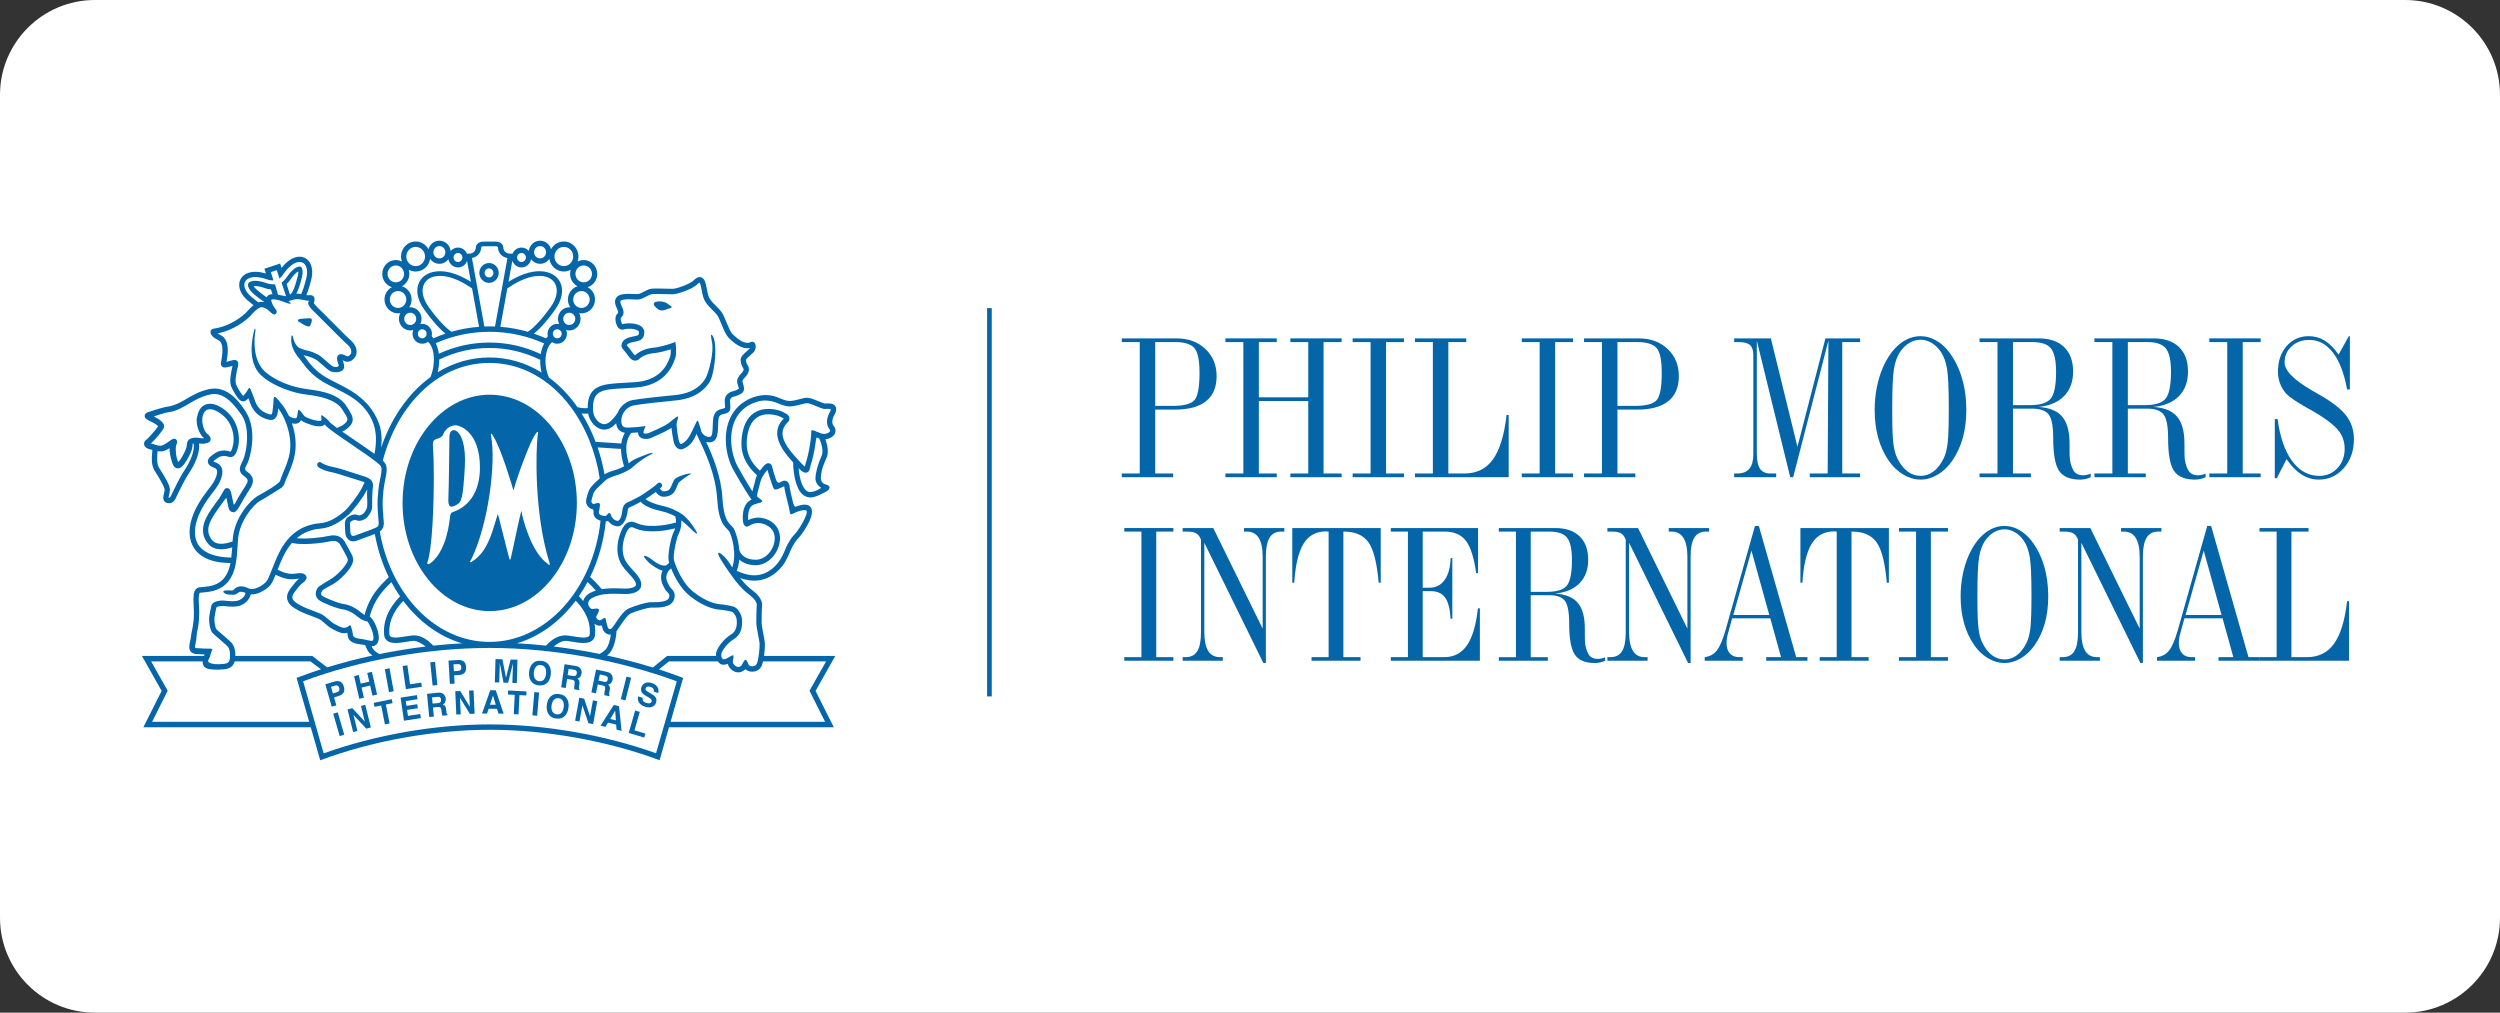 <svg width="158" height="64" viewBox="0 0 158 64" fill="none" xmlns="http://www.w3.org/2000/svg">
<rect x="0" y="0" width="158" height="64" fill="#333333" stroke="none"/>
<path d="M0 6C0 2.686 2.686 0 6 0H152C155.314 0 158 2.686 158 6V58C158 61.314 155.314 64 152 64H6C2.686 64 0 61.314 0 58V6Z" fill="white"/>
<g clip-path="url(#clip0_2167:43579)">
<path d="M52.511 25.865C52.511 25.885 52.501 25.956 52.41 26.111L52.407 26.114L52.405 26.119C52.314 26.295 52.266 26.478 52.266 26.651C52.266 26.832 52.319 27 52.424 27.127C52.446 27.153 52.47 27.191 52.47 27.225C52.47 27.232 52.469 27.236 52.465 27.242C52.453 27.283 52.398 27.343 52.271 27.389C52.053 27.466 51.901 27.399 51.789 27.35L51.769 27.338C51.752 27.332 51.737 27.327 51.721 27.322C51.101 27.08 51.331 27.138 51.241 27.736C51.229 27.814 51.218 27.9 51.207 27.991C51.154 28.407 51.001 29.07 50.922 29.261L50.874 29.456C50.871 29.466 50.87 29.48 50.866 29.492C50.819 29.458 50.747 29.391 50.627 29.262L50.509 29.136C49.964 28.554 49.455 27.948 49.455 27.387C49.455 27.173 49.53 26.965 49.706 26.765C49.829 26.669 49.895 26.565 49.895 26.455C49.895 26.447 49.895 26.44 49.894 26.433C49.876 26.235 49.683 26.137 49.541 26.068L49.474 26.032C49.353 25.962 48.522 25.658 47.818 26.006C47.328 26.248 47.019 26.741 46.902 27.47L46.901 27.482C46.833 27.983 46.694 29.014 47.844 30.039C47.782 30.158 47.741 30.279 47.72 30.408C47.712 30.474 47.679 30.576 47.647 30.687C47.613 30.807 47.576 30.934 47.55 31.054C47.213 30.53 46.752 29.73 46.609 29.46C46.197 28.68 46.023 27.414 46.484 26.499C46.713 26.047 47.07 25.712 47.55 25.499C47.817 25.395 48.289 25.181 49.004 25.425C49.252 25.53 49.537 25.649 49.773 25.678C50.043 25.712 50.34 25.632 50.601 25.563C50.77 25.517 50.946 25.471 51.041 25.483C51.181 25.5 51.443 25.608 51.651 25.695C51.816 25.764 51.948 25.818 52.035 25.836C52.088 25.847 52.154 25.845 52.228 25.843C52.302 25.839 52.465 25.833 52.511 25.864V25.865ZM51.932 28.794C51.669 29.382 51.546 29.874 51.534 30.261C51.532 30.462 51.706 30.735 51.859 30.795C51.892 30.813 51.888 30.843 51.855 30.865C51.83 30.878 51.737 30.933 51.737 30.933C51.627 30.998 51.403 31.082 51.254 31.094C51.13 31.107 51.023 31.068 50.927 30.978C50.656 30.726 50.512 30.129 50.474 29.594C50.707 29.831 50.853 29.905 50.991 29.863C51.154 29.814 51.181 29.641 51.206 29.515L51.232 29.394C51.331 29.155 51.486 28.455 51.539 28.034C51.551 27.918 51.579 27.713 51.612 27.647C51.619 27.649 51.626 27.65 51.636 27.656L51.656 27.665C51.689 27.679 51.729 27.698 51.775 27.713C51.85 27.866 51.981 28.216 51.981 28.519C51.981 28.619 51.966 28.715 51.932 28.794ZM47.972 30.787C48.005 30.66 48.022 30.576 48.054 30.462C48.114 30.25 48.212 30.032 48.495 29.704C48.498 29.7 48.502 29.699 48.508 29.694C48.514 29.72 48.529 29.788 48.529 29.788L48.568 29.912C48.622 30.105 48.707 30.37 48.755 30.502C48.931 30.981 48.868 31.039 49.39 30.809L49.525 30.751C49.541 30.741 49.55 30.738 49.561 30.733C49.569 30.769 49.574 30.825 49.578 30.846L49.58 30.872C49.591 30.993 49.787 31.775 49.833 31.962C50.002 32.628 49.824 32.576 50.364 32.354C50.742 32.198 50.955 32.24 50.972 32.269C51.103 32.494 50.454 33.565 50.159 33.834C50.028 33.953 49.767 34.394 49.669 34.625L49.653 34.666C49.554 34.902 49.39 35.294 49.167 35.574C48.188 36.772 47.075 36.297 46.599 36.093L46.56 36.078C46.652 35.848 46.703 35.605 46.724 35.364C46.958 35.576 47.305 35.722 47.756 35.722C48.638 35.722 49.298 34.821 49.298 34.016C49.298 33.207 48.65 32.776 48.045 32.719C47.715 32.688 47.444 32.788 47.285 32.872C47.281 32.843 47.279 32.784 47.279 32.706C47.279 32.457 47.323 32.026 47.62 31.902C47.664 31.884 47.743 31.853 47.783 31.842C48.289 31.707 48.272 31.702 47.932 31.45C47.913 31.436 47.898 31.431 47.881 31.416C47.876 31.411 47.871 31.407 47.868 31.403C47.856 31.389 47.85 31.361 47.85 31.328C47.85 31.187 47.932 30.906 47.972 30.787ZM47.182 37.451L47.271 37.519C47.463 37.666 47.856 37.97 47.826 38.253C47.802 38.469 47.799 39.401 47.799 39.411C47.799 39.516 47.843 39.74 47.906 40.089C47.95 40.307 47.991 40.533 48.005 40.643C48.026 40.89 47.945 41.73 47.821 41.966C47.766 42.066 47.659 42.097 47.598 42.106C47.48 42.123 47.385 42.087 47.356 42.057L47.31 42.008C47.119 41.462 47.041 41.754 46.863 42.059L46.794 42.11C46.602 42.233 46.427 42.049 46.379 41.987C46.331 41.934 46.314 41.891 46.316 41.847C46.318 41.828 46.316 41.813 46.314 41.799L46.318 41.799C46.403 41.307 46.382 41.354 46.003 41.57C45.983 41.581 45.96 41.593 45.94 41.608L45.945 41.605C45.904 41.63 45.741 41.69 45.706 41.667C45.617 41.597 45.586 41.551 45.584 41.375C45.584 41.153 45.972 40.636 46.387 40.387C46.628 40.241 46.903 39.94 46.903 39.338C46.903 39.283 46.902 39.225 46.899 39.163C46.866 38.784 46.597 38.417 46.379 38.342C46.197 38.28 45.722 38.203 45.428 38.179C45.313 38.168 44.685 38.083 43.827 37.412C43.101 36.843 42.687 35.747 42.599 35.409C42.586 35.361 42.581 35.297 42.581 35.221C42.581 34.779 42.773 33.965 42.887 33.752C43 33.538 43.061 33.252 43.061 32.976C43.061 32.946 43.059 32.916 43.059 32.885C43.267 33.047 43.478 33.237 43.614 33.375C44.224 33.986 44.115 33.706 43.8 33.255C43.653 33.047 43.42 32.722 43.138 32.52C42.884 32.338 42.406 32.085 41.89 31.975C41.388 31.867 40.99 31.707 40.798 31.539C40.839 31.515 40.875 31.491 40.907 31.471C40.924 31.459 41.197 31.276 41.445 31.092C41.53 31.219 41.67 31.342 41.818 31.38C42.03 31.433 42.43 31.355 42.601 31.107C42.693 30.974 42.754 30.816 42.808 30.689C42.808 30.689 42.879 30.523 42.884 30.514C42.96 30.423 43.451 30.065 43.566 30.01C43.721 29.938 43.681 29.905 43.529 29.929C43.348 29.954 42.709 30.135 42.594 30.34L42.496 30.557C42.45 30.673 42.395 30.809 42.325 30.908C42.248 31.023 41.996 31.071 41.9 31.047C41.83 31.028 41.745 30.944 41.708 30.879C41.762 30.831 41.801 30.789 41.822 30.758C41.866 30.678 41.841 30.578 41.764 30.527C41.686 30.478 41.583 30.503 41.533 30.581L41.536 30.575C41.481 30.645 41.079 30.947 40.724 31.182C40.478 31.345 40.427 31.377 40.048 31.564L39.861 31.659L39.769 31.698C39.609 31.763 39.367 31.858 39.328 32.284C39.297 32.643 39.16 32.906 39.056 32.918C38.947 32.928 38.795 32.841 38.725 32.754C38.725 32.754 38.676 32.696 38.657 32.655C38.552 32.357 38.497 32.358 38.322 32.583C38.266 32.651 38.055 32.582 37.986 32.56C37.918 32.527 37.821 32.47 37.852 32.354C37.966 31.756 37.967 31.723 37.535 31.848C37.47 31.858 37.426 31.815 37.387 31.747C37.351 31.683 37.404 31.512 37.485 31.252L37.493 31.227C37.553 31.019 37.758 30.832 37.955 30.654C38.046 30.564 38.172 30.452 38.259 30.364C38.453 30.191 38.73 30.116 39.067 30.007C39.384 29.906 39.847 29.671 40.036 29.477C40.173 29.337 40.748 28.907 41.132 28.725C41.305 28.642 41.294 28.58 41.011 28.662C40.639 28.807 39.996 29.029 39.797 29.233C39.782 29.252 39.76 29.269 39.736 29.289C39.401 28.123 39.685 27.677 39.876 27.38L39.891 27.359C39.901 27.357 39.913 27.357 39.925 27.356L40.015 27.349C40.015 27.349 40.177 27.338 40.325 27.33C40.32 27.471 40.383 27.561 40.429 27.608C40.617 27.791 40.972 27.752 41.115 27.692C41.124 27.688 42.064 27.281 42.244 27.156C42.307 27.113 42.38 27.073 42.437 27.044C42.463 27.258 42.51 27.625 42.568 27.89C42.638 28.202 42.779 28.323 42.887 28.369C43.001 28.42 43.134 28.408 43.247 28.337L43.285 28.32C43.415 28.24 43.689 28.139 43.96 27.558C43.982 27.505 44.006 27.462 44.023 27.422C44.031 27.437 44.031 27.45 44.04 27.466C44.05 27.49 44.086 27.566 44.093 27.581L44.15 27.703C44.53 28.496 45.237 29.97 45.322 31.506L45.385 32.15C45.52 33.008 45.786 33.272 45.976 33.457C46.023 33.506 46.059 33.542 46.081 33.578C46.147 33.683 46.3 34.079 46.368 34.571C46.368 34.577 46.366 34.585 46.366 34.591C46.366 34.666 46.375 34.744 46.394 34.818C46.418 35.157 46.398 35.524 46.283 35.863C46.204 35.746 46.137 35.643 46.089 35.568C45.698 34.958 44.903 34.434 45.803 35.752C46.086 36.163 46.597 36.964 47.182 37.451ZM48.117 42.131C48.158 42.049 48.198 41.931 48.226 41.799H48.396H52.211C51.986 42.19 51.16 43.655 51.16 43.655C51.16 43.655 51.949 45.23 52.145 45.618H42.38L43.172 42.849L43.032 42.79C42.581 42.619 42.118 42.458 41.65 42.305C41.949 42.062 42.252 41.814 42.275 41.799H45.366C45.405 41.853 45.452 41.903 45.518 41.953C45.643 42.051 45.853 42.007 45.999 41.953C46.018 42.039 46.052 42.127 46.123 42.214C46.307 42.432 46.636 42.615 46.971 42.401C46.971 42.401 47.054 42.34 47.115 42.297L47.118 42.298C47.233 42.419 47.443 42.475 47.647 42.444C47.856 42.415 48.025 42.3 48.117 42.131ZM41.462 47.606C38.223 46.446 34.423 45.782 30.968 45.782H30.95C27.489 45.782 23.695 46.449 20.455 47.613L19.158 43.056C22.772 41.714 27.047 40.95 30.949 40.95H30.968C34.869 40.95 39.156 41.719 42.771 43.061L41.462 47.606ZM9.613 45.618C9.808 45.23 10.597 43.655 10.597 43.655C10.597 43.655 9.771 42.19 9.551 41.799H12.81C12.808 41.812 12.806 41.827 12.806 41.842C12.806 41.918 12.822 41.99 12.859 42.06C12.924 42.178 13.044 42.254 13.213 42.284C13.372 42.317 13.668 42.327 13.783 42.322L13.852 42.32C14.252 42.306 14.696 42.29 14.832 41.799H15.106H19.621C19.643 41.814 19.965 42.057 20.285 42.298C19.81 42.454 19.342 42.615 18.883 42.79L18.743 42.842L19.541 45.618H9.613ZM12.708 40.978L12.395 40.96C12.355 40.953 12.34 40.943 12.337 40.94C12.303 40.893 12.352 40.691 12.377 40.581C12.4 40.478 12.413 40.35 12.419 40.248C12.427 40.157 12.439 40.033 12.463 39.919C12.517 39.651 12.59 39.302 12.59 38.749C12.59 38.605 12.587 38.446 12.575 38.27C12.564 38.122 12.56 38.002 12.56 37.905C12.56 37.587 12.6 37.498 12.623 37.474C12.633 37.46 12.672 37.456 12.734 37.454L12.847 37.444L12.948 37.432C13.29 37.399 14.093 37.32 14.558 36.562C14.887 36.02 14.967 35.489 15.038 34.162C15.106 32.919 16.039 31.887 16.414 31.667L16.644 31.536C16.947 31.364 17.314 31.121 17.622 30.931C17.712 30.863 17.882 30.816 17.976 30.572C18.031 30.394 18.114 30.216 18.206 30.006C18.327 29.727 18.463 29.408 18.578 28.974C18.787 28.179 18.669 27.39 18.449 26.753C18.488 26.764 18.531 26.773 18.574 26.776C18.785 26.8 18.933 26.722 19.027 26.555C19.12 26.642 19.221 26.691 19.419 26.767C19.81 26.92 20.299 27.042 20.532 26.83C20.544 26.844 20.554 26.857 20.569 26.875C20.71 27.061 21.298 27.466 22.251 28.114C22.908 28.562 23.588 29.024 23.886 29.281C24.052 29.422 24.115 29.484 24.115 29.668C24.115 29.715 24.111 29.771 24.102 29.839C24.086 29.982 24.044 30.183 24 30.397C23.928 30.75 23.886 31.165 23.867 31.515C23.837 32.061 23.903 32.465 23.903 32.684L23.919 32.865C23.928 32.945 23.933 33.01 23.933 33.066C23.933 33.19 23.903 33.261 23.819 33.311C23.638 33.418 23.196 33.572 22.875 33.685C22.654 33.762 22.523 33.81 22.459 33.839C22.403 33.866 22.299 33.889 22.232 33.845C22.161 33.797 22.141 33.668 22.14 33.571L22.127 33.323C22.105 32.986 22.103 32.966 22.351 32.873C22.42 32.847 22.45 32.858 22.515 32.879C22.6 32.907 22.718 32.947 22.9 32.879C23.217 32.76 23.303 32.598 23.445 32.333C23.567 32.1 23.5 31.821 23.529 31.308L23.548 30.954C23.57 30.697 23.708 30.334 23.046 30.116C21.922 29.747 21.268 29.549 21.041 29.511C20.735 29.46 20.382 29.315 20.322 29.252C20.258 29.184 20.157 29.184 20.093 29.252C20.029 29.318 20.029 29.427 20.093 29.494C20.244 29.656 20.711 29.804 20.991 29.85C21.134 29.876 21.586 30.01 22.949 30.445C22.983 30.454 23.015 30.467 23.043 30.486C22.991 30.6 22.936 30.714 22.875 30.831C22.639 31.296 22.06 32.048 21.793 32.284C21.352 32.672 20.816 33.022 20.218 33.069C19.099 33.16 18.249 33.757 17.685 34.846C17.474 35.258 17.315 35.662 17.187 35.99C17.057 36.326 16.945 36.615 16.836 36.749C16.62 37.013 16.036 37.328 15.748 37.196C15.358 37.022 15.143 37.01 14.897 37.156C14.761 37.235 14.81 37.34 14.544 37.318C14.451 37.309 14.121 37.292 14.113 37.385C14.104 37.481 14.34 37.566 14.433 37.575C14.948 37.619 14.888 37.555 15.062 37.454C15.157 37.4 15.231 37.357 15.518 37.471C15.483 37.7 15.277 37.864 15.101 37.935C14.855 38.036 14.458 37.992 14.195 37.96C13.871 37.926 13.399 38.019 13.355 38.292L13.324 38.432C13.294 38.571 13.251 38.76 13.225 38.972C13.189 39.265 13.263 39.834 13.438 40.01C13.508 40.083 13.709 40.254 13.901 40.421L14.211 40.691L14.266 40.737C14.406 40.86 14.553 40.985 14.538 41.491C14.526 41.934 14.361 41.96 13.841 41.978L13.77 41.978C13.433 41.99 13.233 41.896 13.188 41.843C13.088 41.777 13.251 41.559 13.275 41.489C13.287 41.449 13.295 41.414 13.299 41.381C13.392 40.982 13.646 40.995 12.939 40.988L12.941 40.991C12.869 40.982 12.791 40.979 12.708 40.978ZM12.461 34.302C12.115 33.582 12.418 32.485 13.267 31.366C13.267 31.368 13.499 31.052 13.499 31.052L13.597 30.925C13.772 30.706 14.055 30.234 14.055 29.826C14.055 29.76 14.049 29.693 14.03 29.631C13.979 29.441 13.846 29.306 13.649 29.235C13.55 29.2 13.505 29.171 13.484 29.156C13.522 29.108 13.623 29.034 13.676 29L13.754 28.943C13.885 28.842 14.111 28.792 14.286 28.825L14.374 28.851C14.471 28.881 14.604 28.922 14.739 28.84C14.883 28.754 14.979 28.557 15.061 28.185C15.164 27.711 15.082 26.996 14.701 26.428C14.415 26.003 13.725 25.427 13.133 25.53C12.911 25.57 12.623 25.703 12.49 26.207C12.457 26.331 12.428 26.44 12.428 26.573C12.428 27.018 12.65 27.494 12.869 27.668C12.878 27.677 12.886 27.684 12.893 27.69C12.874 27.695 12.835 27.703 12.828 27.705C12.816 27.706 12.771 27.7 12.742 27.698C12.539 27.674 11.885 27.528 11.81 28.054V28.091C11.81 28.193 11.794 28.365 11.522 28.845C11.386 29.081 11.3 29.171 11.259 29.208C11.235 29.158 11.213 29.076 11.203 29.035L11.179 28.952C11.127 28.797 11.107 28.573 11.107 28.386C11.107 28.369 11.108 28.353 11.108 28.337C11.111 28.299 11.115 28.188 11.136 28.135C11.16 28.071 11.194 27.995 11.194 27.922C11.194 27.865 11.171 27.809 11.115 27.762C10.971 27.652 10.842 27.793 10.522 28.005C10.256 28.183 10.172 28.183 10.016 28.161C9.917 28.149 9.767 28.095 9.684 28.064C9.618 28.044 9.572 28.041 9.537 28.029C9.776 27.812 10.32 27.204 10.373 26.982C10.384 26.935 10.365 26.839 10.348 26.812C10.263 26.674 10.125 26.509 9.723 26.319C10.005 26.229 10.423 26.084 10.612 26.058C11.192 25.981 11.57 25.731 11.974 25.493C12.334 25.283 12.706 25.065 13.252 24.937C13.927 24.778 14.524 25.157 15.256 26.212C15.549 26.63 15.615 27.158 15.615 27.642C15.615 28.312 15.445 28.91 15.348 29.109L15.305 29.191C15.238 29.325 15.157 29.484 15.157 29.649C15.157 29.797 15.222 29.95 15.424 30.089C15.575 30.198 15.652 30.272 15.652 30.376C15.652 30.451 15.615 30.538 15.54 30.666L15.29 31.065C15.132 31.317 14.982 31.559 14.908 31.723C14.893 31.762 14.787 31.936 14.775 31.893C14.759 31.828 14.742 31.763 14.742 31.763L14.686 31.515C14.598 30.981 14.514 30.872 14.378 30.85C14.305 30.839 14.209 30.868 14.152 30.982L14.003 31.247L13.855 31.491L13.703 31.693L13.54 31.924C13.101 32.535 12.435 33.457 13.13 34.338C13.56 34.881 14.293 34.715 14.677 34.593C14.658 34.843 14.64 35.055 14.617 35.239C13.551 35.228 12.752 34.905 12.461 34.302ZM11.713 29.637L11.545 29.902C11.291 30.332 11.086 30.752 10.937 31.058L10.873 31.195C10.753 31.461 10.723 31.472 10.654 31.456C10.654 31.415 10.673 31.334 10.69 31.277C10.713 31.178 10.739 31.068 10.739 30.959C10.739 30.941 10.739 30.925 10.737 30.911C10.717 30.632 10.423 30.148 10.096 29.632L10.05 29.557C9.957 29.414 9.933 29.195 9.933 28.981C9.933 28.814 9.948 28.649 9.959 28.523V28.517C10.137 28.532 10.354 28.573 10.716 28.32C10.716 28.33 10.714 28.344 10.714 28.355C10.714 28.596 10.774 28.886 10.835 29.07L10.852 29.133C10.895 29.294 10.966 29.566 11.2 29.599C11.402 29.626 11.591 29.456 11.836 29.032C12.151 28.484 12.175 28.256 12.173 28.071V28.054L12.183 28.039C12.188 28.034 12.205 28.032 12.235 28.031C12.332 28.513 11.976 29.237 11.713 29.637ZM18.261 26.284C18.138 26.029 18.012 25.814 17.897 25.657L17.894 25.651L17.89 25.647C17.873 25.627 17.856 25.606 17.837 25.586V25.584C17.182 24.746 17.336 25.07 17.255 25.703C17.25 25.749 17.245 25.798 17.241 25.849C17.236 25.926 17.226 26.003 17.212 26.064C17.19 26.152 17.165 26.186 17.154 26.193C17.144 26.2 17.102 26.205 16.965 26.163C16.334 25.97 16.173 25.5 16.086 25.248L16.082 25.23C16.06 25.161 16.033 25.099 16.012 25.042C15.693 24.204 15.787 24.542 15.522 24.845H15.525C15.498 24.87 15.474 24.9 15.455 24.925L15.433 24.954C15.394 25 15.376 25.013 15.367 25.016C15.363 25.013 15.352 25.005 15.341 24.993C15.238 24.888 15.007 24.512 14.917 24.282C14.897 24.228 14.888 24.155 14.888 24.074C14.888 23.886 14.931 23.652 14.96 23.494L14.975 23.411L14.987 23.357C15.062 23.077 15.098 22.927 14.991 22.816C14.885 22.709 14.747 22.747 14.501 22.818L14.454 22.831C14.393 22.848 14.351 22.858 14.316 22.867C14.361 22.619 14.395 22.368 14.395 22.134C14.395 21.698 14.28 21.325 13.896 21.155C13.833 21.128 13.789 21.101 13.75 21.072C14.47 20.931 15.192 20.553 15.756 20.035L15.891 19.889C16.067 19.699 16.288 19.463 16.48 19.422C16.595 19.398 16.738 19.447 16.911 19.568C16.956 19.601 17.049 19.686 17.111 19.742C17.214 19.838 17.321 19.938 17.438 19.826C17.449 19.814 17.55 19.711 17.438 19.572C17.233 19.311 17.108 19.008 17.151 18.941C17.154 18.941 17.214 18.885 17.585 18.957L17.57 18.955C17.869 19.031 18.69 19.417 18.238 19.031C18.334 19.006 18.436 18.97 18.538 18.943L18.681 18.914C18.758 18.903 18.833 18.9 18.91 18.914C19.113 18.947 19.261 18.969 19.366 18.995L19.395 19.002C19.395 19.002 19.498 19.001 19.529 19.001C19.523 19.019 19.517 19.041 19.505 19.068C19.491 19.087 19.482 19.108 19.475 19.134C19.447 19.342 19.897 19.744 19.901 19.748C19.986 19.824 20.314 20.151 20.657 20.5C21.165 21.01 21.737 21.589 21.957 21.776C22.26 22.04 22.215 22.285 22.174 22.357C22.115 22.45 22.012 22.538 21.929 22.514L21.834 22.472C21.699 22.409 21.516 22.32 21.383 22.445C21.323 22.5 21.3 22.574 21.3 22.655C21.3 22.757 21.335 22.874 21.376 22.989C21.397 23.047 21.408 23.086 21.412 23.115C21.356 23.216 21.146 23.221 21.007 23.142C20.935 23.099 20.726 22.915 20.574 22.781L20.285 22.534C19.995 22.306 19.532 22.164 19.289 22.125C19.241 22.116 19.16 22.084 19.088 22.055C19.037 22.032 18.985 22.012 18.935 21.998C18.612 21.814 18.531 21.369 18.511 21.278C18.488 21.183 18.428 21.14 18.416 21.268C18.407 21.394 18.336 21.775 18.656 22.3C18.707 22.404 18.804 22.531 18.949 22.699L19.092 22.886C19.335 23.217 19.702 23.716 20.47 24.166L20.942 24.417C21.817 24.866 23.087 25.357 23.599 26.776C23.787 27.305 23.816 27.942 23.666 28.684C23.322 28.434 22.869 28.126 22.425 27.823C22.168 27.648 21.885 27.455 21.628 27.278L21.797 27.189C22.089 27.003 22.241 26.817 22.282 26.606C22.342 26.298 22.115 26.025 21.905 25.684C21.42 24.886 20.27 24.707 19.529 24.612L19.029 24.531C18.245 24.383 17.309 23.998 16.744 23.483C15.949 22.756 16.06 21.364 16.14 20.948C16.157 20.853 16.136 20.649 16.066 20.868C15.954 21.325 15.588 22.885 16.522 23.74C17.134 24.3 18.181 24.721 19.013 24.883L19.487 24.954C20.166 25.04 21.238 25.235 21.64 25.894C21.813 26.178 21.985 26.381 21.951 26.54C21.931 26.648 21.82 26.767 21.621 26.897L21.304 27.048C21.058 26.87 20.872 26.727 20.823 26.66C20.782 26.607 20.724 26.531 20.654 26.477H20.655C20.111 26.036 20.359 26.307 20.314 26.573C20.255 26.618 19.997 26.625 19.532 26.445C19.261 26.339 19.248 26.324 19.134 26.162C18.798 25.718 18.862 25.897 18.785 26.272C18.758 26.406 18.738 26.448 18.608 26.435C18.483 26.421 18.367 26.364 18.261 26.284ZM17.22 18.597H17.19C17.043 18.605 16.941 18.649 16.876 18.747C16.866 18.761 16.86 18.774 16.853 18.788C16.715 18.7 16.506 18.551 16.218 18.3C16.117 18.212 16.061 18.14 16.03 18.086C16.155 18.064 16.388 18.075 16.831 18.239L16.84 18.242L16.853 18.245C16.948 18.268 17.038 18.282 17.123 18.291L17.22 18.597ZM18.488 18.427L18.48 18.438L18.474 18.454C18.452 18.509 18.4 18.567 18.325 18.622L18.116 17.953C18.172 17.897 18.225 17.837 18.281 17.769L18.286 17.764L18.291 17.757C18.555 17.363 18.738 17.211 18.85 17.153C18.853 17.17 18.855 17.182 18.855 17.203C18.855 17.263 18.848 17.342 18.823 17.44C18.642 18.175 18.491 18.424 18.488 18.427ZM15.861 18.735C15.57 18.486 15.415 18.191 15.445 17.947C15.46 17.801 15.551 17.679 15.697 17.604C15.988 17.454 16.4 17.482 16.959 17.683C17.006 17.702 17.093 17.715 17.209 17.72L17.283 17.722C17.283 17.722 17.144 17.279 17.117 17.198C17.187 17.174 17.425 17.097 17.494 17.073C17.52 17.154 17.663 17.604 17.663 17.604L17.721 17.551C17.791 17.487 17.854 17.411 17.896 17.339C18.218 16.876 18.536 16.615 18.846 16.563C19.005 16.536 19.149 16.581 19.248 16.69C19.352 16.808 19.41 16.989 19.41 17.206C19.41 17.322 19.392 17.449 19.359 17.58C19.226 18.127 19.099 18.441 19.032 18.588C19.005 18.584 18.974 18.576 18.944 18.571C18.883 18.559 18.828 18.557 18.775 18.559C18.758 18.559 18.741 18.562 18.727 18.563C18.765 18.495 18.916 18.21 19.086 17.509C19.113 17.401 19.125 17.297 19.125 17.203C19.125 17.063 19.096 16.949 19.039 16.886C19.027 16.871 18.991 16.832 18.891 16.848C18.651 16.887 18.373 17.138 18.066 17.596C17.965 17.721 17.88 17.801 17.795 17.864C17.83 17.967 18.009 18.505 18.009 18.505C18.009 18.505 18.047 18.619 18.079 18.716C18.07 18.716 18.058 18.717 18.05 18.716C17.868 18.681 17.711 18.651 17.575 18.629C17.562 18.588 17.554 18.558 17.554 18.558L17.378 17.968L17.338 17.97C17.222 17.975 17.093 17.961 16.93 17.922L16.925 17.921C16.408 17.733 16.03 17.696 15.799 17.814C15.724 17.854 15.682 17.907 15.675 17.974L15.671 18.007C15.671 18.165 15.802 18.376 16.01 18.556C16.319 18.823 16.546 18.984 16.698 19.08C16.685 19.085 16.674 19.089 16.662 19.087C16.577 19.071 16.492 19.068 16.412 19.085C16.385 19.092 16.357 19.101 16.328 19.109C16.18 19.002 16.024 18.877 15.861 18.735ZM26.102 40.158C25.974 40.166 25.816 40.191 25.653 40.218C25.302 40.275 24.83 40.354 24.669 40.216C24.643 40.195 24.611 40.158 24.608 40.054C24.54 39.055 25.142 38.338 25.486 37.976C26.46 39.27 27.733 40.218 29.169 40.65H29.314C28.674 40.685 28.028 40.737 27.381 40.804C27.34 40.767 27.301 40.725 27.296 40.72L27.265 40.692C27.106 40.537 26.679 40.127 26.102 40.158ZM23.478 40.844C23.567 40.844 23.656 40.826 23.733 40.774C23.838 40.704 23.903 40.588 23.931 40.43C24.005 39.973 23.633 39.122 23.367 38.969C23.65 37.855 24.28 37.236 24.722 36.809L24.735 36.794C24.903 37.108 25.087 37.408 25.285 37.694C24.915 38.079 24.192 38.891 24.272 40.075C24.279 40.246 24.34 40.385 24.455 40.483C24.733 40.718 25.249 40.634 25.704 40.56C25.86 40.533 26.01 40.51 26.123 40.501C26.363 40.489 26.691 40.701 26.907 40.86C25.926 40.979 24.941 41.139 23.971 41.338C23.848 41.268 23.698 41.163 23.608 41.052C23.558 40.992 23.517 40.922 23.478 40.844ZM20.876 34.209C21.081 34.162 21.359 34.165 21.509 34.441L21.671 34.73C21.807 34.975 21.964 35.252 21.981 35.357C22.02 35.611 21.321 36.369 20.896 36.605C20.794 36.672 20.161 37.033 20.091 37.133C20.048 37.196 19.953 37.346 19.953 37.523C19.953 37.563 19.96 37.605 19.971 37.651C20.017 37.816 20.156 37.954 20.378 38.057C20.97 38.33 21.374 38.47 21.684 38.515C21.977 38.558 22.29 38.713 22.568 38.95C22.76 39.114 22.921 39.19 23.044 39.232L23.215 39.275C23.323 39.38 23.604 39.943 23.604 40.292C23.604 40.322 23.603 40.35 23.599 40.373C23.594 40.416 23.579 40.469 23.549 40.487C23.491 40.524 23.343 40.491 23.223 40.459L23.096 40.43L22.993 40.408L22.847 40.385C22.547 40.346 22.331 40.303 22.309 40.131C22.296 40.04 22.287 39.963 22.27 39.896C22.127 39.298 22.143 39.559 21.892 39.652C21.873 39.658 21.854 39.661 21.838 39.665C21.706 39.699 21.586 39.676 21.181 39.457C20.995 39.357 20.862 39.238 20.733 39.122C20.592 38.998 20.445 38.869 20.25 38.782L19.8 38.607C19.538 38.511 19.268 38.41 19.054 38.292L19.017 38.273C18.806 38.161 18.524 38.007 18.48 37.805C18.46 37.696 18.506 37.563 18.623 37.41C19.022 36.876 19.095 36.883 19.134 36.837C19.198 36.809 19.419 36.615 19.367 36.451C19.323 36.316 19.189 36.163 18.727 36.245C18.245 36.326 17.924 36.18 17.587 36.026L17.544 36.006C17.664 35.7 17.8 35.359 17.983 35.007C18.096 34.789 18.222 34.596 18.358 34.422L18.454 34.314C19.084 34.472 20.34 34.332 20.876 34.209ZM23.163 32.164C23.031 32.411 22.994 32.479 22.792 32.554C22.713 32.584 22.678 32.575 22.61 32.552C22.527 32.523 22.415 32.485 22.244 32.548C21.764 32.727 21.779 32.987 21.805 33.346L21.815 33.58C21.82 33.745 21.856 33.868 21.901 33.956C21.925 33.995 21.981 34.073 22.064 34.138C22.239 34.253 22.454 34.221 22.593 34.153C22.645 34.128 22.806 34.07 22.978 34.01C23.209 33.93 23.474 33.837 23.688 33.748C23.865 34.724 24.165 35.647 24.571 36.477L24.488 36.556C24.019 37.012 23.346 37.666 23.043 38.861C22.969 38.823 22.884 38.77 22.781 38.684C22.454 38.405 22.089 38.229 21.732 38.175C21.374 38.122 20.896 37.918 20.517 37.744C20.39 37.684 20.311 37.617 20.294 37.554C20.275 37.484 20.319 37.399 20.372 37.328C20.43 37.245 20.717 37.099 21.058 36.913C21.405 36.724 22.403 35.848 22.318 35.302C22.292 35.139 22.169 34.913 21.967 34.554L21.81 34.273C21.613 33.91 21.245 33.764 20.798 33.866C20.377 33.965 19.368 34.084 18.754 34.013C19.169 33.66 19.665 33.46 20.244 33.412C20.925 33.358 21.525 32.972 22.014 32.54C22.307 32.284 22.915 31.499 23.174 30.991C23.186 30.966 23.196 30.942 23.21 30.918C23.209 30.959 23.205 30.998 23.203 31.045L23.196 31.144C23.182 31.394 23.266 31.969 23.163 32.164ZM14.483 40.475L14.434 40.432L14.117 40.157C13.938 40.005 13.737 39.831 13.677 39.769C13.628 39.712 13.551 39.404 13.551 39.142C13.551 39.099 13.555 39.055 13.56 39.014C13.583 38.819 13.623 38.64 13.652 38.508C13.652 38.508 13.671 38.424 13.679 38.382C13.725 38.345 13.914 38.277 14.159 38.304C14.55 38.348 14.926 38.379 15.225 38.255C15.549 38.122 15.781 37.861 15.844 37.566C16.314 37.603 16.878 37.233 17.093 36.968C17.209 36.827 17.307 36.605 17.417 36.326L17.45 36.34C17.819 36.509 18.2 36.68 18.783 36.582C18.833 36.573 18.873 36.57 18.91 36.568C18.807 36.635 18.673 36.777 18.354 37.2C18.212 37.392 18.138 37.575 18.138 37.749C18.138 37.794 18.145 37.836 18.155 37.878C18.23 38.236 18.592 38.432 18.858 38.576L18.894 38.598C19.131 38.727 19.413 38.831 19.687 38.931L20.116 39.099C20.266 39.163 20.378 39.265 20.511 39.382C20.648 39.506 20.805 39.642 21.024 39.761C21.427 39.98 21.652 40.065 21.918 40C21.918 40 21.933 39.994 21.948 39.991C21.961 40.052 21.972 40.141 21.976 40.178C22.032 40.626 22.497 40.685 22.806 40.727L22.936 40.744L23.087 40.779C23.153 40.965 23.235 41.139 23.348 41.273C23.348 41.276 23.458 41.363 23.541 41.429C22.566 41.641 21.607 41.892 20.678 42.179L19.735 41.454H14.875V41.429C14.875 40.813 14.648 40.62 14.483 40.475ZM42.274 35.497C42.28 35.519 42.285 35.543 42.292 35.57C42.231 35.617 42.174 35.668 42.128 35.716C41.857 35.843 41.452 35.551 41.253 35.407L41.228 35.387C40.798 35.046 40.403 34.975 41.036 35.582L41.059 35.6C41.228 35.724 41.548 35.99 41.877 36.061C41.641 36.55 41.89 36.988 41.989 37.163L42.024 37.225C42.062 37.307 42.125 37.369 42.177 37.423C42.292 37.542 42.35 37.601 42.274 37.792C42.165 38.065 41.499 38.059 41.248 38.059L41.171 38.057C40.841 38.057 40.123 38.283 39.755 38.446C39.44 38.583 39.16 38.991 38.934 39.334C38.88 39.422 38.687 39.695 38.635 39.735C38.604 39.756 38.569 39.766 38.529 39.759C38.47 39.746 38.425 39.695 38.414 39.653L38.331 39.371C38.27 39.087 38.322 38.938 37.991 39.179L37.992 39.181C37.899 39.219 37.848 39.198 37.818 39.179C37.739 39.126 37.648 39.038 37.688 38.96C37.695 38.95 37.761 38.814 37.761 38.814C37.967 38.429 37.821 38.444 37.498 38.479C37.465 38.48 37.439 38.486 37.422 38.49C37.38 38.497 37.251 38.416 37.195 38.258C37.13 38.074 37.215 37.91 37.439 37.784C37.577 37.707 37.728 37.653 37.89 37.614C38.003 37.575 38.167 37.563 38.261 37.55C38.615 37.513 38.975 37.524 39.256 37.534L39.535 37.543C39.785 37.543 40.235 37.502 40.436 37.231C40.502 37.143 40.565 36.995 40.509 36.785C40.434 36.504 40.228 36.282 40.011 36.047C39.87 35.892 39.721 35.731 39.593 35.541C39.285 35.087 39.272 34.409 39.556 33.725C39.647 33.506 39.746 33.37 39.843 33.332C39.924 33.297 40.015 33.334 40.143 33.392L40.233 33.431C41.079 33.728 42.181 33.515 42.667 33.393C42.646 33.463 42.622 33.531 42.591 33.586C42.419 33.909 42.16 35.059 42.274 35.497ZM35.758 40.501C35.873 40.51 36.021 40.533 36.178 40.56C36.633 40.634 37.149 40.718 37.428 40.483C37.544 40.385 37.605 40.246 37.61 40.075C37.625 39.84 37.61 39.622 37.571 39.416C37.702 39.533 37.861 39.571 38.031 39.528C38.044 39.575 38.063 39.64 38.077 39.69L38.089 39.74C38.132 39.915 38.287 40.059 38.464 40.096C38.511 40.107 38.56 40.109 38.604 40.103C38.56 40.438 38.46 40.83 38.277 41.052C38.229 41.108 38.035 41.249 37.904 41.328C36.941 41.132 35.967 40.975 34.992 40.858C35.189 40.705 35.5 40.487 35.758 40.501ZM36.585 37.681C36.785 37.397 36.965 37.096 37.137 36.781L37.16 36.809C37.312 36.955 37.485 37.124 37.66 37.325C37.525 37.366 37.395 37.416 37.278 37.484C37.028 37.623 36.904 37.805 36.859 37.985C36.761 37.864 36.663 37.763 36.585 37.681ZM37.274 40.054C37.271 40.158 37.239 40.195 37.214 40.216C37.052 40.354 36.578 40.275 36.231 40.218C36.065 40.191 35.911 40.166 35.778 40.158C35.203 40.127 34.776 40.537 34.616 40.692C34.579 40.725 34.537 40.767 34.505 40.803C33.861 40.733 33.22 40.683 32.584 40.65H32.697C34.137 40.215 35.411 39.263 36.385 37.962C36.727 38.325 37.343 39.044 37.274 40.054ZM45.256 41.454H42.162L41.263 42.186C40.323 41.896 39.352 41.643 38.364 41.426C38.425 41.381 38.495 41.32 38.533 41.273C38.828 40.918 38.941 40.303 38.966 39.884C38.97 39.879 38.973 39.878 38.98 39.87L39.181 39.575C39.379 39.277 39.647 38.865 39.886 38.76C40.257 38.598 40.922 38.402 41.171 38.402H41.243C41.619 38.406 42.393 38.411 42.587 37.92C42.743 37.519 42.54 37.308 42.415 37.181C42.376 37.141 42.341 37.102 42.324 37.071L42.281 36.99C42.152 36.764 41.948 36.407 42.332 35.99C42.344 35.987 42.351 35.982 42.364 35.975C42.384 35.959 42.404 35.938 42.412 35.916C42.62 36.438 43.018 37.211 43.621 37.684C44.528 38.397 45.214 38.506 45.403 38.522C45.712 38.548 46.147 38.626 46.275 38.668C46.35 38.693 46.542 38.939 46.562 39.19C46.597 39.628 46.481 39.929 46.215 40.089C45.756 40.366 45.248 40.975 45.249 41.377C45.249 41.406 45.252 41.429 45.256 41.454ZM40.489 31.71C40.49 31.712 40.492 31.713 40.492 31.715C40.785 32.048 41.45 32.232 41.822 32.312C42.144 32.382 42.45 32.511 42.681 32.638C42.715 32.752 42.727 32.886 42.722 33.023C42.38 33.12 41.197 33.407 40.347 33.108L40.278 33.077C40.133 33.012 39.937 32.923 39.718 33.01C39.532 33.085 39.377 33.276 39.249 33.591C38.917 34.384 38.943 35.186 39.317 35.737C39.46 35.949 39.624 36.127 39.767 36.282C39.963 36.495 40.133 36.677 40.186 36.875C40.208 36.956 40.189 36.995 40.168 37.022C40.09 37.129 39.842 37.199 39.535 37.199L39.268 37.19C38.925 37.178 38.47 37.161 38.029 37.235C37.809 36.961 37.581 36.742 37.392 36.556L37.299 36.464C37.809 35.416 38.153 34.223 38.288 32.955C38.337 32.949 38.386 32.939 38.429 32.92C38.449 32.946 38.468 32.973 38.468 32.973C38.599 33.135 38.854 33.285 39.088 33.26C39.392 33.229 39.624 32.745 39.664 32.316C39.682 32.102 39.747 32.076 39.891 32.019L40.009 31.966L40.197 31.872C40.467 31.739 40.156 31.887 40.489 31.71ZM24.19 31.535C24.206 31.212 24.246 30.811 24.317 30.468C24.361 30.247 24.405 30.041 24.425 29.88C24.469 29.49 24.405 29.312 24.193 29.105C24.52 27.865 25.066 26.691 25.799 25.71C27.137 23.92 28.96 22.936 30.932 22.936C32.899 22.936 34.723 23.92 36.064 25.71C37.013 26.983 37.653 28.58 37.903 30.232L37.73 30.398C37.51 30.597 37.263 30.825 37.174 31.121L37.163 31.147C37.091 31.385 37.038 31.553 37.038 31.695C37.038 31.775 37.055 31.846 37.096 31.915C37.2 32.107 37.349 32.16 37.465 32.183C37.494 32.186 37.516 32.277 37.516 32.345C37.516 32.354 37.516 32.364 37.515 32.374C37.51 32.389 37.51 32.407 37.51 32.425C37.51 32.56 37.571 32.76 37.892 32.892C37.911 32.9 37.933 32.904 37.955 32.911C37.494 37.22 34.522 40.568 30.932 40.568C27.532 40.568 24.688 37.566 24.003 33.593C24.306 33.393 24.266 33.038 24.24 32.822L24.228 32.684C24.228 32.47 24.16 32.073 24.19 31.535ZM27.391 21.383C27.348 21.319 27.311 21.269 27.283 21.237C27.292 21.191 27.3 21.145 27.3 21.094C27.3 20.749 27.023 20.467 26.685 20.467C26.645 20.467 26.603 20.473 26.561 20.481C26.614 20.382 26.642 20.27 26.642 20.152C26.642 19.749 26.322 19.419 25.927 19.419C25.905 19.419 25.883 19.422 25.862 19.423C25.957 19.283 26.013 19.113 26.013 18.928C26.013 18.534 25.756 18.199 25.404 18.09C25.681 17.945 25.87 17.65 25.87 17.31C25.87 17.218 25.858 17.129 25.831 17.047C25.963 17.12 26.111 17.16 26.271 17.16C26.732 17.16 27.115 16.814 27.186 16.361C27.314 16.55 27.528 16.673 27.77 16.673C28.004 16.673 28.209 16.557 28.34 16.38C28.39 16.675 28.642 16.902 28.943 16.902C29.207 16.902 29.431 16.732 29.518 16.495L29.52 16.497L29.759 17.81C29.253 17.493 28.395 17.046 27.53 17.16C27.057 17.225 26.695 17.454 26.507 17.81C26.251 18.297 26.363 18.938 26.814 19.568C27.394 20.381 27.853 20.855 28.143 21.072L28.157 21.084C27.897 21.171 27.641 21.271 27.391 21.383ZM26.685 21.381C26.534 21.381 26.407 21.253 26.407 21.094C26.407 20.939 26.534 20.811 26.685 20.811C26.839 20.811 26.963 20.939 26.963 21.094C26.963 21.253 26.839 21.381 26.685 21.381ZM25.927 20.541C25.718 20.541 25.547 20.366 25.547 20.152C25.547 19.938 25.718 19.764 25.927 19.764C26.136 19.764 26.306 19.938 26.306 20.152C26.306 20.366 26.136 20.541 25.927 20.541ZM25.157 19.463C24.869 19.463 24.635 19.222 24.635 18.928C24.635 18.634 24.869 18.395 25.157 18.395C25.443 18.395 25.678 18.634 25.678 18.928C25.678 19.222 25.443 19.463 25.157 19.463ZM24.494 17.31C24.494 17.016 24.726 16.777 25.014 16.777C25.302 16.777 25.537 17.016 25.537 17.31C25.537 17.606 25.302 17.845 25.014 17.845C24.726 17.845 24.494 17.606 24.494 17.31ZM26.271 15.604C26.596 15.604 26.863 15.877 26.863 16.212C26.863 16.546 26.596 16.818 26.271 16.818C25.944 16.818 25.679 16.546 25.679 16.212C25.679 15.877 25.944 15.604 26.271 15.604ZM27.77 15.553C27.98 15.553 28.148 15.727 28.148 15.942C28.148 16.156 27.98 16.331 27.77 16.331C27.559 16.331 27.391 16.156 27.391 15.942C27.391 15.727 27.559 15.553 27.77 15.553ZM28.943 15.989C29.098 15.989 29.224 16.117 29.224 16.273C29.224 16.43 29.098 16.559 28.943 16.559C28.791 16.559 28.667 16.43 28.667 16.273C28.667 16.117 28.791 15.989 28.943 15.989ZM30.407 15.661C30.407 15.575 30.508 15.562 30.57 15.562H31.31C31.371 15.562 31.475 15.575 31.475 15.661C31.475 15.906 31.66 16.239 32.071 16.309L31.285 20.632L31.29 20.636C31.175 20.631 31.06 20.627 30.943 20.627C30.832 20.627 30.722 20.631 30.611 20.636V20.632L29.827 16.306C30.224 16.232 30.407 15.903 30.407 15.661ZM31.619 20.654L31.624 20.651L32.062 18.227C32.44 17.972 33.402 17.331 34.318 17.452C34.673 17.501 34.947 17.67 35.084 17.933C35.291 18.329 35.189 18.867 34.797 19.412C34.088 20.409 33.553 20.85 33.373 20.958L33.364 20.969C32.796 20.804 32.211 20.7 31.619 20.654ZM28.526 20.957C28.346 20.85 27.809 20.407 27.099 19.412C26.708 18.867 26.605 18.329 26.812 17.933C26.95 17.67 27.222 17.501 27.58 17.452C28.495 17.331 29.457 17.973 29.835 18.227L30.275 20.651V20.654C29.684 20.698 29.104 20.803 28.536 20.966L28.526 20.957ZM34.173 22.379C33.154 21.896 32.062 21.649 30.932 21.649C29.818 21.649 28.744 21.888 27.734 22.357C27.702 22.109 27.632 21.88 27.537 21.691C28.616 21.213 29.76 20.97 30.943 20.97C32.14 20.97 33.301 21.219 34.394 21.708C34.287 21.899 34.214 22.129 34.173 22.379ZM34.23 23.545C33.221 22.921 32.102 22.592 30.932 22.592C29.771 22.592 28.659 22.916 27.659 23.527C27.728 23.261 27.762 22.985 27.758 22.724C28.756 22.237 29.824 21.992 30.932 21.992C32.053 21.992 33.133 22.246 34.141 22.741C34.136 23.006 34.161 23.28 34.23 23.545ZM32.377 16.497L32.382 16.489C32.469 16.729 32.695 16.902 32.96 16.902C33.263 16.902 33.514 16.675 33.563 16.38C33.693 16.557 33.901 16.673 34.135 16.673C34.375 16.673 34.59 16.55 34.718 16.361C34.791 16.814 35.173 17.16 35.635 17.16C35.792 17.16 35.943 17.12 36.071 17.047C36.047 17.129 36.032 17.218 36.032 17.31C36.032 17.65 36.222 17.945 36.498 18.09C36.147 18.199 35.892 18.534 35.892 18.928C35.892 19.113 35.947 19.283 36.042 19.423C36.021 19.422 35.998 19.419 35.978 19.419C35.584 19.419 35.263 19.749 35.263 20.152C35.263 20.27 35.291 20.382 35.339 20.481C35.3 20.473 35.26 20.467 35.218 20.467C34.879 20.467 34.605 20.749 34.605 21.094C34.605 21.152 34.614 21.208 34.627 21.259C34.595 21.292 34.541 21.348 34.506 21.385C34.253 21.274 34.001 21.175 33.743 21.087L33.755 21.072C34.044 20.855 34.505 20.381 35.084 19.568C35.533 18.938 35.644 18.297 35.39 17.81C35.203 17.454 34.841 17.225 34.367 17.16C33.502 17.046 32.644 17.493 32.138 17.81L32.377 16.497ZM32.96 15.989C33.113 15.989 33.238 16.117 33.238 16.273C33.238 16.43 33.113 16.559 32.96 16.559C32.806 16.559 32.681 16.43 32.681 16.273C32.681 16.117 32.806 15.989 32.96 15.989ZM34.135 15.553C34.343 15.553 34.512 15.727 34.512 15.942C34.512 16.156 34.343 16.331 34.135 16.331C33.925 16.331 33.753 16.156 33.753 15.942C33.753 15.727 33.925 15.553 34.135 15.553ZM35.635 15.604C35.961 15.604 36.226 15.877 36.226 16.212C36.226 16.546 35.961 16.818 35.635 16.818C35.306 16.818 35.042 16.546 35.042 16.212C35.042 15.877 35.306 15.604 35.635 15.604ZM36.888 16.777C37.177 16.777 37.413 17.016 37.413 17.31C37.413 17.606 37.177 17.845 36.888 17.845C36.604 17.845 36.369 17.606 36.369 17.31C36.369 17.016 36.604 16.777 36.888 16.777ZM37.269 18.928C37.269 19.222 37.034 19.463 36.749 19.463C36.459 19.463 36.226 19.222 36.226 18.928C36.226 18.634 36.459 18.395 36.749 18.395C37.034 18.395 37.269 18.634 37.269 18.928ZM35.978 20.541C35.768 20.541 35.597 20.366 35.597 20.152C35.597 19.938 35.768 19.764 35.978 19.764C36.186 19.764 36.358 19.938 36.358 20.152C36.358 20.366 36.186 20.541 35.978 20.541ZM35.218 21.381C35.064 21.381 34.94 21.253 34.94 21.094C34.94 20.939 35.064 20.811 35.218 20.811C35.371 20.811 35.498 20.939 35.498 21.094C35.498 21.253 35.371 21.381 35.218 21.381ZM37.792 28.277H37.794H37.793L39.244 28.372C39.251 28.666 39.304 29.027 39.439 29.474C39.285 29.555 39.114 29.634 38.968 29.679C38.788 29.737 38.47 29.813 38.204 29.977C38.103 29.399 37.957 28.831 37.772 28.278L37.793 28.277H37.792ZM37.166 26.136C37.266 26.642 37.666 27.138 38.18 27.151C38.468 27.159 38.72 26.988 38.941 26.754C38.962 26.941 39.03 27.091 39.142 27.194C39.249 27.289 39.371 27.334 39.493 27.355C39.401 27.519 39.307 27.73 39.266 28.028L37.642 27.924C37.404 27.292 37.109 26.691 36.761 26.132C36.888 26.146 37.025 26.148 37.166 26.136ZM39.493 24.535L40.198 24.49C41.075 24.424 42.212 24.052 42.666 22.657L42.677 22.622C42.769 22.354 42.717 21.879 42.712 21.826L42.685 21.604L42.482 21.686C42.271 21.772 41.583 21.953 41.369 21.968C41.202 21.981 40.692 22.019 40.235 22.369L40.212 22.387L40.195 22.412C40.186 22.428 40.161 22.449 40.143 22.45C40.121 22.45 40.072 22.419 40.012 22.333C39.857 22.111 39.721 21.953 39.648 21.868C39.648 21.868 39.632 21.846 39.618 21.829C39.62 21.787 39.672 21.703 39.891 21.646L40.133 21.593C40.414 21.535 40.703 21.478 40.72 21.017V20.998C40.72 20.858 40.656 20.734 40.542 20.639C40.246 20.4 39.643 20.405 39.389 20.477L39.38 20.478L39.373 20.481C39.348 20.491 39.334 20.491 39.329 20.491C39.328 20.49 39.299 20.465 39.265 20.345C39.24 20.262 39.229 20.201 39.229 20.16C39.229 20.086 39.256 20.065 39.268 20.055C39.373 19.963 39.408 19.856 39.408 19.747C39.408 19.594 39.337 19.441 39.294 19.349L39.258 19.272C39.24 19.222 39.204 19.136 39.204 19.072C39.204 19.052 39.208 19.037 39.215 19.024C39.231 18.991 39.285 18.963 39.367 18.947C39.586 18.9 39.799 18.912 39.988 18.923C40.138 18.933 40.279 18.941 40.408 18.919C40.55 18.893 40.698 18.817 40.841 18.741C40.986 18.666 41.135 18.588 41.248 18.584C41.417 18.572 41.788 18.584 42.087 18.59L42.516 18.597C42.81 18.597 43.768 18.281 44.096 17.945C44.137 17.901 44.191 17.864 44.215 17.86C44.218 17.864 44.224 17.87 44.224 17.87C44.275 17.954 44.309 18.14 44.345 18.319C44.386 18.559 44.438 18.831 44.551 19.026C44.671 19.238 44.854 19.417 45.026 19.592C45.138 19.702 45.244 19.808 45.324 19.912C45.403 20.015 45.499 20.249 45.592 20.476C45.737 20.825 45.883 21.185 46.069 21.369C46.292 21.583 46.838 22.112 47.4 21.994C47.392 22.004 47.388 22.014 47.383 22.024L47.222 22.177C47.016 22.354 46.806 22.534 46.806 22.746V22.77C46.825 22.998 46.895 23.14 46.947 23.227L46.958 23.247C46.975 23.276 46.995 23.307 46.995 23.35C46.995 23.402 46.966 23.473 46.869 23.578C46.656 23.808 46.584 23.952 46.584 24.095C46.584 24.168 46.604 24.24 46.631 24.323L46.636 24.349C46.658 24.406 46.691 24.504 46.691 24.552C46.691 24.56 46.689 24.564 46.689 24.569C46.687 24.569 46.679 24.575 46.679 24.575L46.626 24.604C46.512 24.668 46.484 24.684 46.405 24.704L46.375 24.71C45.996 24.796 45.802 25.011 45.802 25.351C45.802 25.37 45.802 25.389 45.803 25.412L45.813 25.534C45.817 25.61 45.824 25.688 45.824 25.738C45.824 25.759 45.822 25.771 45.819 25.782C45.81 25.787 45.795 25.796 45.749 25.808L45.654 25.835C45.428 25.887 45.09 25.97 45.059 26.61L45.048 26.864C45.035 27.356 45.011 27.59 44.862 27.608C44.583 27.642 44.377 27.396 44.346 27.327C44.319 27.262 44.266 27.045 44.258 27.018C44.047 26.356 44.115 26.513 43.812 27.096C43.768 27.176 43.724 27.282 43.656 27.411C43.414 27.869 43.264 27.932 43.159 28.008L43.089 28.048C43.068 28.058 43.032 28.058 43.016 28.054C42.979 28.037 42.931 27.966 42.894 27.814C42.837 27.557 42.785 27.219 42.76 26.899C42.742 26.436 43.22 25.952 42.252 26.745C42.252 26.745 42.128 26.827 42.059 26.87C41.933 26.951 41.195 27.286 40.986 27.375C40.913 27.405 40.666 27.425 40.664 27.36C40.664 27.351 40.664 27.323 40.676 27.276C40.678 27.267 40.679 27.26 40.68 27.251C40.798 26.832 40.986 26.921 40.316 26.988L39.996 27.005L39.898 27.012C39.725 27.027 39.489 27.049 39.369 26.939C39.307 26.881 39.272 26.782 39.268 26.644C39.256 26.015 39.714 25.693 40.024 25.627C40.434 25.543 42.016 25.369 42.717 25.306C43.291 25.257 44.336 25.03 44.883 24.078C45.082 23.732 45.328 22.32 45.148 21.5C45.092 21.238 44.828 20.83 44.989 21.577C45.151 22.293 44.764 23.61 44.592 23.903C44.122 24.721 43.196 24.919 42.687 24.965C41.996 25.026 40.394 25.202 39.957 25.289C39.581 25.367 39.205 25.652 39.035 26.09C38.88 26.312 38.529 26.817 38.189 26.807C37.788 26.796 37.477 26.307 37.477 25.893C37.443 24.648 38.042 24.615 39.493 24.535ZM52.603 26.653C52.603 26.529 52.644 26.393 52.7 26.282C52.769 26.166 52.848 26.011 52.848 25.865C52.848 25.804 52.834 25.743 52.803 25.688C52.686 25.481 52.413 25.492 52.218 25.499L52.099 25.499C52.045 25.486 51.908 25.431 51.775 25.376C51.535 25.277 51.269 25.165 51.079 25.142C50.925 25.121 50.735 25.172 50.515 25.23C50.285 25.292 50.022 25.363 49.813 25.337C49.623 25.313 49.359 25.204 49.129 25.107C48.49 24.855 47.901 24.993 47.493 25.151C46.903 25.395 46.461 25.798 46.185 26.341C45.647 27.411 45.874 28.792 46.31 29.623C46.494 29.965 47.134 31.071 47.472 31.545C47.48 31.558 47.493 31.569 47.506 31.581C47.499 31.582 47.493 31.583 47.493 31.583C47.012 31.783 46.942 32.368 46.942 32.7C46.942 32.813 46.949 32.899 46.952 32.928C46.971 33.11 47.033 33.226 47.133 33.267C47.198 33.295 47.271 33.285 47.328 33.242C47.332 33.239 47.618 33.023 48.013 33.061C48.343 33.093 48.963 33.333 48.963 34.016C48.963 34.66 48.446 35.376 47.756 35.376C47.16 35.376 46.81 35.084 46.723 34.754C46.67 34.102 46.462 33.548 46.366 33.392C46.321 33.322 46.267 33.268 46.208 33.212C46.018 33.022 45.727 32.736 45.658 31.485C45.582 30.105 45.035 28.793 44.632 27.933C44.717 27.954 44.808 27.961 44.902 27.95C45.354 27.894 45.371 27.375 45.384 26.875L45.395 26.628C45.413 26.245 45.531 26.216 45.73 26.169L45.85 26.137C46.108 26.055 46.158 25.935 46.158 25.727C46.158 25.665 46.154 25.592 46.147 25.511L46.14 25.389V25.352C46.14 25.154 46.248 25.091 46.447 25.047L46.486 25.037C46.605 25.007 46.667 24.972 46.788 24.907L46.842 24.876C46.983 24.797 47.022 24.678 47.022 24.557C47.022 24.441 46.984 24.323 46.958 24.238L46.949 24.214C46.932 24.169 46.925 24.136 46.925 24.103C46.925 24.035 46.966 23.971 47.113 23.816C47.281 23.633 47.333 23.473 47.333 23.348C47.333 23.209 47.271 23.111 47.242 23.063L47.233 23.052C47.198 22.989 47.154 22.898 47.143 22.75C47.158 22.681 47.346 22.517 47.438 22.437L47.632 22.257C47.72 22.154 47.763 22.021 47.763 21.902C47.763 21.813 47.74 21.729 47.695 21.675C47.63 21.593 47.523 21.572 47.433 21.626L47.448 21.618C47.077 21.803 46.643 21.448 46.302 21.121C46.167 20.987 46.026 20.645 45.901 20.343C45.79 20.072 45.695 19.837 45.587 19.699C45.494 19.577 45.376 19.458 45.26 19.345C45.101 19.186 44.94 19.024 44.84 18.852C44.755 18.706 44.712 18.467 44.671 18.256C44.632 18.034 44.59 17.826 44.506 17.688C44.428 17.556 44.322 17.522 44.25 17.514C44.048 17.497 43.886 17.674 43.853 17.71C43.609 17.959 42.749 18.253 42.516 18.253L42.094 18.245C41.774 18.237 41.412 18.229 41.228 18.239C41.047 18.249 40.865 18.344 40.688 18.435C40.569 18.498 40.443 18.563 40.352 18.578C40.26 18.594 40.143 18.588 40.007 18.578C39.808 18.568 39.561 18.555 39.299 18.609C39.114 18.649 38.987 18.733 38.919 18.86C38.814 19.062 38.901 19.288 38.945 19.396C38.945 19.398 38.989 19.498 38.989 19.498C39.063 19.654 39.097 19.753 39.05 19.792C38.814 19.999 38.91 20.332 38.941 20.441C38.975 20.561 39.037 20.725 39.178 20.798C39.268 20.846 39.373 20.848 39.49 20.803L39.478 20.808C39.692 20.749 40.16 20.769 40.334 20.909C40.38 20.947 40.383 20.975 40.383 21.004C40.376 21.187 40.356 21.197 40.067 21.254L39.806 21.313C39.478 21.4 39.352 21.566 39.307 21.69C39.265 21.801 39.268 21.923 39.323 22.001L39.397 22.094C39.471 22.179 39.593 22.325 39.74 22.534C39.891 22.751 40.046 22.794 40.148 22.793C40.279 22.791 40.383 22.717 40.447 22.639C40.782 22.385 41.147 22.329 41.396 22.312C41.602 22.296 42.083 22.177 42.393 22.081V22.184C42.393 22.309 42.387 22.432 42.361 22.508L42.348 22.549C42.028 23.524 41.297 24.061 40.175 24.148L39.472 24.191C38.075 24.269 37.14 24.321 37.14 25.792V25.793C36.915 25.812 36.706 25.787 36.519 25.738L36.507 25.749C36.45 25.666 36.391 25.582 36.332 25.502C35.839 24.849 35.286 24.297 34.692 23.855C34.307 22.999 34.478 21.955 34.889 21.624C34.986 21.686 35.097 21.723 35.218 21.723C35.557 21.723 35.829 21.442 35.829 21.094C35.829 21.01 35.815 20.93 35.783 20.857C35.846 20.873 35.911 20.885 35.978 20.885C36.371 20.885 36.692 20.555 36.692 20.152C36.692 20.021 36.658 19.897 36.599 19.791C36.646 19.799 36.696 19.805 36.748 19.805C37.221 19.805 37.605 19.411 37.605 18.928C37.605 18.59 37.413 18.294 37.138 18.15C37.491 18.041 37.746 17.705 37.746 17.31C37.746 16.828 37.362 16.434 36.888 16.434C36.752 16.434 36.621 16.468 36.507 16.529C36.541 16.428 36.56 16.324 36.56 16.212C36.56 15.688 36.145 15.262 35.635 15.262C35.285 15.262 34.983 15.46 34.823 15.752C34.741 15.44 34.462 15.211 34.135 15.211C33.766 15.211 33.463 15.498 33.423 15.864C33.312 15.731 33.145 15.646 32.96 15.646C32.704 15.646 32.488 15.804 32.395 16.03H32.232C31.883 16.03 31.81 15.739 31.81 15.661C31.81 15.43 31.606 15.269 31.31 15.269H30.57C30.275 15.269 30.07 15.43 30.07 15.661C30.07 15.739 29.999 16.03 29.647 16.03H29.509C29.417 15.804 29.199 15.646 28.943 15.646C28.76 15.646 28.594 15.731 28.48 15.864C28.443 15.498 28.137 15.211 27.77 15.211C27.44 15.211 27.162 15.44 27.079 15.752C26.922 15.46 26.62 15.262 26.271 15.262C25.758 15.262 25.344 15.688 25.344 16.212C25.344 16.324 25.363 16.428 25.398 16.529C25.282 16.468 25.153 16.434 25.014 16.434C24.543 16.434 24.159 16.828 24.159 17.31C24.159 17.705 24.415 18.041 24.766 18.15C24.488 18.294 24.3 18.59 24.3 18.928C24.3 19.411 24.684 19.805 25.157 19.805C25.209 19.805 25.257 19.799 25.305 19.791C25.245 19.897 25.212 20.021 25.212 20.152C25.212 20.555 25.532 20.885 25.927 20.885C25.993 20.885 26.056 20.873 26.118 20.857C26.089 20.93 26.073 21.01 26.073 21.094C26.073 21.442 26.347 21.723 26.684 21.723C26.82 21.723 26.943 21.679 27.045 21.604C27.476 21.938 27.554 23.021 27.2 23.837C26.59 24.281 26.031 24.839 25.534 25.502C24.918 26.325 24.428 27.278 24.086 28.294C24.159 27.668 24.102 27.114 23.905 26.642C23.285 25.13 21.969 24.56 21.09 24.11L20.637 23.868C19.929 23.453 19.587 22.988 19.36 22.68L19.202 22.474C19.195 22.465 19.189 22.457 19.182 22.45C19.2 22.453 19.217 22.461 19.235 22.465C19.49 22.506 19.876 22.645 20.08 22.805L20.353 23.04C20.587 23.247 20.747 23.386 20.832 23.437C21.077 23.576 21.485 23.547 21.655 23.4C21.729 23.335 21.752 23.246 21.752 23.158C21.752 23.04 21.71 22.924 21.693 22.871C21.677 22.829 21.667 22.797 21.659 22.768C21.671 22.774 21.682 22.779 21.691 22.783L21.838 22.845C22.096 22.921 22.336 22.743 22.459 22.536C22.605 22.29 22.577 21.865 22.173 21.513C21.966 21.334 21.369 20.736 20.893 20.254C20.515 19.873 20.215 19.57 20.121 19.488C20.032 19.411 19.892 19.245 19.831 19.16C19.88 19.025 19.917 18.867 19.832 18.751C19.74 18.629 19.589 18.649 19.508 18.659C19.508 18.659 19.466 18.664 19.462 18.664C19.452 18.662 19.444 18.659 19.444 18.659C19.429 18.656 19.413 18.653 19.398 18.651L19.386 18.654C19.38 18.654 19.372 18.653 19.36 18.651C19.456 18.429 19.565 18.103 19.674 17.661C19.794 17.17 19.726 16.735 19.485 16.466C19.316 16.275 19.064 16.19 18.794 16.235C18.363 16.306 18.018 16.648 17.791 16.933L17.704 16.656L17.532 16.713L16.711 16.984L16.805 17.284C16.455 17.182 15.958 17.098 15.554 17.306C15.309 17.431 15.152 17.65 15.123 17.909C15.081 18.27 15.273 18.662 15.652 18.99C15.792 19.109 15.916 19.209 16.026 19.29C16.003 19.307 15.981 19.322 15.965 19.335C15.85 19.435 15.742 19.549 15.646 19.653L15.519 19.791C14.948 20.311 14.207 20.679 13.493 20.773C13.399 20.781 13.322 20.853 13.306 20.952C13.276 21.13 13.462 21.34 13.763 21.473C14.067 21.606 14.131 22.014 13.979 22.841L13.973 22.874C13.959 22.947 13.933 23.07 14.027 23.16C14.129 23.258 14.281 23.238 14.543 23.163L14.592 23.15C14.626 23.14 14.664 23.128 14.696 23.121C14.686 23.164 14.673 23.224 14.662 23.269L14.645 23.348L14.63 23.431C14.595 23.619 14.552 23.854 14.552 24.068C14.552 24.193 14.567 24.309 14.606 24.41C14.709 24.672 14.96 25.088 15.102 25.235C15.192 25.326 15.285 25.369 15.381 25.365C15.525 25.357 15.626 25.253 15.688 25.175C15.688 25.175 15.693 25.17 15.695 25.167C15.714 25.206 15.734 25.259 15.766 25.343L15.77 25.362C15.867 25.649 16.073 26.25 16.867 26.493C17.01 26.537 17.175 26.576 17.321 26.493C17.425 26.431 17.495 26.319 17.539 26.146C17.559 26.061 17.566 25.97 17.575 25.88C17.578 25.859 17.58 25.835 17.581 25.811C17.598 25.824 17.611 25.843 17.631 25.866C17.917 26.265 18.349 27.148 18.349 28.123C18.349 28.374 18.32 28.631 18.254 28.886C18.145 29.293 18.014 29.599 17.898 29.869C17.812 30.063 17.751 30.251 17.683 30.432C17.443 30.689 16.864 31.017 16.48 31.235L16.248 31.368C15.878 31.583 14.783 32.687 14.704 34.143C14.701 34.17 14.701 34.196 14.698 34.221C14.051 34.448 13.623 34.413 13.392 34.121C12.899 33.498 13.271 32.876 13.811 32.128L13.979 31.891L14.146 31.659C14.146 31.659 14.293 31.471 14.305 31.452C14.313 31.491 14.32 31.529 14.329 31.575L14.395 31.871L14.451 32.105C14.495 32.308 14.626 32.349 14.679 32.357C14.755 32.368 14.882 32.502 15.214 31.863C15.286 31.727 15.421 31.493 15.573 31.252L15.827 30.845C16.092 30.401 16.03 30.099 15.613 29.806C15.448 29.692 15.46 29.632 15.602 29.348L15.648 29.262C15.777 28.994 16.316 27.254 15.534 26.02C14.99 25.157 14.221 24.357 13.177 24.601C12.583 24.741 12.189 24.972 11.807 25.195C11.434 25.416 11.08 25.627 10.564 25.704C10.237 25.751 9.439 26.023 9.406 26.032C9.299 26.07 9.155 26.119 9.145 26.276V26.29C9.145 26.459 9.327 26.545 9.555 26.651C9.822 26.773 9.934 26.872 9.991 26.941C9.866 27.146 9.364 27.709 9.258 27.785C9.162 27.844 9.103 27.941 9.103 28.044C9.103 28.06 9.103 28.077 9.107 28.094C9.14 28.265 9.314 28.38 9.625 28.434C9.627 28.434 9.628 28.434 9.63 28.434L9.625 28.489C9.591 28.846 9.541 29.385 9.767 29.745L9.815 29.82C10 30.112 10.389 30.723 10.402 30.936C10.409 31.009 10.384 31.101 10.363 31.193C10.324 31.349 10.284 31.509 10.365 31.644C10.394 31.697 10.455 31.763 10.575 31.79C10.934 31.875 11.069 31.58 11.179 31.341L11.239 31.212C11.385 30.911 11.587 30.497 11.832 30.08L11.992 29.828C12.277 29.395 12.661 28.643 12.576 28.032C12.636 28.034 12.681 28.036 12.696 28.038C12.764 28.048 12.839 28.057 12.908 28.039L12.977 28.024C13.099 28 13.27 27.968 13.308 27.802C13.348 27.641 13.213 27.506 13.075 27.397C12.902 27.26 12.709 26.685 12.807 26.317C12.878 26.047 13.005 25.901 13.188 25.87C13.564 25.805 14.151 26.214 14.425 26.625C14.664 26.98 14.765 27.409 14.765 27.768C14.765 27.893 14.755 28.01 14.732 28.11C14.647 28.504 14.572 28.543 14.57 28.543C14.557 28.547 14.504 28.53 14.471 28.52L14.347 28.488C14.079 28.437 13.758 28.509 13.554 28.667L13.486 28.715C13.326 28.825 13.109 28.975 13.138 29.201C13.164 29.406 13.379 29.504 13.537 29.56C13.661 29.603 13.693 29.674 13.709 29.725C13.78 29.987 13.529 30.467 13.338 30.709L13.241 30.831L13.005 31.152C12.056 32.397 11.749 33.6 12.159 34.454C12.406 34.968 13.025 35.579 14.565 35.582C14.501 35.928 14.412 36.153 14.274 36.377C13.896 36.995 13.258 37.057 12.916 37.09L12.805 37.102L12.718 37.108C12.617 37.114 12.478 37.124 12.372 37.245C12.238 37.399 12.201 37.692 12.239 38.293C12.291 39.091 12.202 39.529 12.134 39.847C12.109 39.973 12.081 40.109 12.071 40.218C12.067 40.288 12.043 40.401 12.022 40.497C11.993 40.62 11.962 40.751 11.962 40.876C11.962 40.975 11.984 41.07 12.037 41.152C12.103 41.25 12.209 41.31 12.349 41.33L12.701 41.35C12.774 41.353 12.868 41.354 12.927 41.363C12.924 41.367 12.923 41.377 12.923 41.377C12.911 41.402 12.902 41.429 12.893 41.454H8.969C8.969 41.454 10.132 43.516 10.216 43.666C10.137 43.822 9.061 45.962 9.061 45.962H19.639L20.238 48.05C23.511 46.825 27.409 46.123 30.95 46.123H30.968C34.508 46.123 38.414 46.822 41.687 48.047L42.281 45.962H52.696C52.696 45.962 51.62 43.822 51.543 43.666C51.626 43.516 52.79 41.454 52.79 41.454H48.286C48.336 41.114 48.352 40.76 48.336 40.61C48.325 40.484 48.281 40.258 48.237 40.023C48.192 39.787 48.137 39.493 48.137 39.411C48.137 39.179 48.141 38.452 48.16 38.292C48.216 37.811 47.715 37.427 47.472 37.245L47.39 37.181C47.173 37 46.961 36.767 46.77 36.53C47.373 36.743 48.478 36.953 49.425 35.794C49.68 35.476 49.855 35.054 49.96 34.801L49.978 34.759C50.071 34.532 50.311 34.158 50.383 34.092C50.608 33.886 51.562 32.609 51.258 32.092C51.053 31.741 50.507 31.945 50.327 32.012C50.226 32.05 50.175 31.978 50.107 31.71C50.05 31.487 49.921 30.916 49.913 30.832L49.913 30.813C49.901 30.71 49.879 30.495 49.713 30.408C49.608 30.354 49.487 30.372 49.351 30.458C49.284 30.499 49.227 30.515 49.183 30.499C49.129 30.482 49.087 30.421 49.064 30.368C49.016 30.254 48.937 29.977 48.888 29.813L48.849 29.686L48.829 29.599C48.803 29.482 48.769 29.323 48.619 29.284C48.471 29.244 48.348 29.359 48.245 29.476C48.166 29.569 48.092 29.658 48.026 29.747C47.054 28.859 47.167 28.031 47.233 27.529C47.332 26.916 47.576 26.51 47.959 26.318C48.524 26.032 49.226 26.285 49.312 26.334L49.395 26.376C49.431 26.396 49.502 26.431 49.541 26.459C49.53 26.471 49.517 26.486 49.489 26.502L49.474 26.515L49.462 26.529C49.215 26.804 49.12 27.091 49.12 27.376C49.12 28.071 49.697 28.757 50.129 29.228V29.235C50.129 29.869 50.279 30.839 50.703 31.233C50.868 31.387 51.081 31.457 51.295 31.435C51.663 31.398 52.176 31.079 52.266 31.038C52.354 30.996 52.615 30.731 52.196 30.617C51.775 30.506 51.886 30.119 51.905 29.924C51.932 29.671 52.05 29.35 52.236 28.937C52.294 28.808 52.318 28.665 52.318 28.519C52.318 28.246 52.239 27.968 52.163 27.763C52.232 27.756 52.305 27.74 52.383 27.713C52.602 27.634 52.746 27.498 52.79 27.333C52.799 27.297 52.804 27.262 52.804 27.225C52.804 27.117 52.763 27.007 52.681 26.908C52.626 26.839 52.603 26.75 52.603 26.653Z" fill="#0466A9"/>
<path d="M41.466 19.071C41.597 19.026 42.014 19.033 42.205 19.207C42.278 19.268 42.38 19.323 42.416 19.351C42.453 19.377 42.479 19.451 42.338 19.485C42.198 19.523 42.118 19.548 42.011 19.594C41.908 19.639 41.713 19.63 41.608 19.556C41.502 19.485 41.316 19.315 41.316 19.224C41.316 19.134 41.423 19.071 41.466 19.071Z" fill="#0466A9"/>
<path d="M18.93 20.359C19.012 20.391 19.113 20.498 19.352 20.595C19.59 20.694 19.621 20.59 19.691 20.351C19.762 20.114 19.621 20.114 19.531 20.114C19.443 20.114 19.204 20.128 19.037 20.148C18.688 20.187 18.857 20.327 18.93 20.359Z" fill="#0466A9"/>
<path d="M31.52 17.248C31.52 16.903 31.244 16.622 30.908 16.622C30.567 16.622 30.293 16.903 30.293 17.248C30.293 17.595 30.567 17.877 30.908 17.877C31.244 17.877 31.52 17.595 31.52 17.248ZM30.908 16.963C31.06 16.963 31.183 17.092 31.183 17.248C31.183 17.405 31.06 17.534 30.908 17.534C30.753 17.534 30.628 17.405 30.628 17.248C30.628 17.092 30.753 16.963 30.908 16.963Z" fill="#0466A9"/>
<path d="M28.676 27.183H28.674L28.673 27.184C28.421 27.203 28.4 27.49 28.4 27.756C28.4 28.081 28.369 30.823 28.338 31.461C28.32 31.771 28.357 31.936 28.447 31.996C28.546 32.061 28.698 31.989 28.857 31.902C29.194 31.723 29.26 31.416 29.374 29.57C29.469 28.063 29.119 27.51 28.965 27.343C28.872 27.24 28.768 27.183 28.676 27.183Z" fill="#0466A9"/>
<path d="M34.729 35.703C34.699 35.722 34.66 35.68 34.617 35.635C34.617 35.635 34.605 35.624 34.609 35.625C33.539 34.898 32.991 32.589 32.979 32.408C32.969 32.326 32.952 32.307 32.948 32.305C32.946 32.307 32.941 32.319 32.941 32.319C32.853 32.615 32.607 33.781 32.443 34.552C32.365 34.913 32.312 35.171 32.297 35.219L32.281 35.294C32.269 35.344 32.265 35.369 32.241 35.369C32.215 35.369 32.207 35.35 32.167 35.219C32.128 35.094 31.913 34.238 31.74 33.549C31.619 33.066 31.515 32.65 31.498 32.597C31.478 32.534 31.466 32.511 31.459 32.5C31.456 32.511 31.447 32.53 31.447 32.53L31.316 32.957C31.061 33.806 30.746 34.86 29.959 35.402C29.772 35.548 29.739 35.543 29.719 35.525C29.693 35.498 29.723 35.449 29.787 35.349C30.873 33.111 31.355 29.252 31.035 27.546C31.017 27.452 31.018 27.421 31.042 27.411C31.07 27.4 31.095 27.436 31.148 27.527L31.168 27.566C31.682 28.338 32.419 30.894 32.426 30.918C32.436 30.963 32.443 30.976 32.448 30.982C32.458 30.967 32.469 30.935 32.475 30.918C32.737 29.955 33.519 27.897 33.821 27.46C33.925 27.308 33.958 27.285 33.987 27.299C34.019 27.313 34.011 27.363 33.992 27.443L33.985 27.492C33.865 28.365 33.747 32.43 34.719 35.536C34.757 35.656 34.751 35.69 34.729 35.703ZM28.649 32.354L28.614 32.365C28.465 32.424 28.451 32.556 28.441 32.673L28.437 32.707C28.206 34.792 27.409 35.463 27.169 35.617C27.104 35.662 27.057 35.672 27.03 35.645C27.012 35.633 27.004 35.609 27.004 35.585C27.004 35.546 27.023 35.501 27.03 35.481C27.316 34.623 27.417 32.008 27.417 30.129C27.417 29.317 27.397 28.64 27.368 28.303C27.361 28.228 27.358 28.162 27.358 28.109C27.358 27.848 27.437 27.804 27.598 27.74L27.613 27.735C27.768 27.684 27.93 27.627 28.004 27.476C28.146 27.042 28.556 26.88 28.782 26.88C29.108 26.88 30.332 27.333 30.332 29.547C30.332 30.967 29.736 31.962 28.649 32.354ZM30.95 24.945H30.949C27.91 24.948 25.442 28.015 25.442 31.785C25.442 35.552 27.91 38.62 30.949 38.622C33.988 38.62 36.457 35.552 36.457 31.785C36.457 28.015 33.988 24.948 30.95 24.945Z" fill="#0466A9"/>
<path d="M21.756 46.432L21.467 46.522L21.059 45.105L21.346 45.02L21.756 46.432Z" fill="#0466A9"/>
<path d="M21.964 44.837L22.267 44.757L23.058 45.606L22.812 44.616L23.085 44.544L23.438 45.975L23.149 46.052L22.342 45.186L22.59 46.196L22.318 46.267L21.964 44.837Z" fill="#0466A9"/>
<path d="M24.762 44.188L24.811 44.439L24.388 44.524L24.623 45.721L24.327 45.782L24.091 44.587L23.668 44.673L23.62 44.42L24.762 44.188Z" fill="#0466A9"/>
<path d="M26.387 44.191L25.647 44.306L25.69 44.611L26.371 44.506L26.406 44.76L25.727 44.866L25.784 45.241L26.56 45.124L26.599 45.385L25.53 45.549L25.317 44.09L26.348 43.931L26.387 44.191Z" fill="#0466A9"/>
<path d="M27.305 44.075L27.341 44.469L27.665 44.436C27.728 44.43 27.775 44.418 27.805 44.398C27.86 44.366 27.881 44.306 27.874 44.223C27.865 44.135 27.833 44.078 27.775 44.055C27.742 44.039 27.695 44.035 27.636 44.041L27.305 44.075ZM27.901 43.795C27.957 43.812 28.006 43.843 28.046 43.884C28.08 43.918 28.106 43.958 28.131 44.001C28.152 44.042 28.164 44.095 28.171 44.151C28.177 44.221 28.165 44.293 28.14 44.362C28.111 44.434 28.06 44.487 27.982 44.523C28.053 44.542 28.099 44.577 28.135 44.626C28.165 44.673 28.187 44.748 28.196 44.852L28.209 44.95C28.213 45.016 28.221 45.062 28.227 45.085C28.24 45.121 28.262 45.147 28.29 45.162L28.293 45.2L27.964 45.233C27.951 45.2 27.944 45.174 27.938 45.156C27.927 45.114 27.918 45.074 27.912 45.032L27.898 44.894C27.888 44.802 27.865 44.741 27.833 44.715C27.798 44.684 27.741 44.676 27.656 44.683L27.365 44.715L27.421 45.289L27.127 45.316L26.987 43.849L27.67 43.779C27.77 43.77 27.845 43.776 27.901 43.795Z" fill="#0466A9"/>
<path d="M28.773 43.685L29.087 43.672L29.695 44.666L29.648 43.645L29.929 43.632L29.996 45.105L29.695 45.119L29.072 44.107L29.118 45.146L28.839 45.159L28.773 43.685Z" fill="#0466A9"/>
<path d="M30.966 44.539L31.332 44.541L31.156 43.96L30.966 44.539ZM30.986 43.621L31.331 43.625L31.83 45.102L31.504 45.1L31.411 44.799L30.881 44.794L30.782 45.096L30.463 45.095L30.986 43.621Z" fill="#0466A9"/>
<path d="M33.276 43.698L33.263 43.954L32.831 43.931L32.77 45.149L32.469 45.133L32.53 43.916L32.099 43.893L32.111 43.637L33.276 43.698Z" fill="#0466A9"/>
<path d="M33.948 45.238L33.647 45.21L33.769 43.74L34.071 43.767L33.948 45.238Z" fill="#0466A9"/>
<path d="M35.476 45.053C35.557 44.973 35.608 44.853 35.626 44.688C35.649 44.525 35.628 44.395 35.571 44.297C35.512 44.2 35.426 44.142 35.309 44.127C35.191 44.111 35.093 44.143 35.012 44.223C34.931 44.301 34.879 44.422 34.859 44.587C34.84 44.75 34.857 44.881 34.917 44.978C34.975 45.076 35.063 45.133 35.18 45.149C35.298 45.163 35.397 45.132 35.476 45.053ZM35.637 45.301C35.514 45.4 35.351 45.437 35.147 45.41C34.944 45.385 34.794 45.308 34.701 45.179C34.573 45.02 34.527 44.81 34.558 44.548C34.593 44.28 34.693 44.09 34.852 43.973C34.974 43.874 35.136 43.838 35.34 43.864C35.545 43.891 35.694 43.968 35.787 44.097C35.912 44.249 35.962 44.461 35.928 44.727C35.892 44.99 35.798 45.181 35.637 45.301Z" fill="#0466A9"/>
<path d="M36.612 44.097L36.918 44.156L37.29 45.267L37.474 44.261L37.748 44.313L37.486 45.764L37.191 45.708L36.808 44.577L36.622 45.601L36.348 45.549L36.612 44.097Z" fill="#0466A9"/>
<path d="M38.567 45.441L38.925 45.527L38.879 44.919L38.567 45.441ZM38.791 44.552L39.124 44.634L39.284 46.192L38.965 46.111L38.942 45.795L38.425 45.67L38.261 45.938L37.954 45.862L38.791 44.552Z" fill="#0466A9"/>
<path d="M40.142 44.905L40.434 44.992L40.099 46.157L40.789 46.361L40.717 46.616L39.735 46.321L40.142 44.905Z" fill="#0466A9"/>
<path d="M21.34 43.334C21.294 43.313 21.24 43.312 21.177 43.331L20.921 43.408L21.039 43.826L21.294 43.748C21.361 43.729 21.407 43.697 21.43 43.653C21.457 43.607 21.461 43.548 21.44 43.475C21.419 43.4 21.385 43.354 21.34 43.334ZM21.711 43.779C21.649 43.871 21.547 43.941 21.396 43.986L21.111 44.071L21.257 44.577L20.966 44.664L20.561 43.248L21.151 43.07C21.289 43.031 21.408 43.035 21.51 43.082C21.612 43.131 21.684 43.233 21.729 43.386C21.776 43.554 21.771 43.685 21.711 43.779Z" fill="#0466A9"/>
<path d="M22.707 44.164L22.379 42.728L22.673 42.656L22.797 43.204L23.337 43.078L23.21 42.53L23.506 42.459L23.832 43.895L23.539 43.965L23.393 43.326L22.853 43.455L23 44.095L22.707 44.164Z" fill="#0466A9"/>
<path d="M24.881 43.687L24.585 43.745L24.321 42.293L24.617 42.236L24.881 43.687Z" fill="#0466A9"/>
<path d="M25.445 42.092L25.745 42.047L25.915 43.246L26.624 43.141L26.662 43.404L25.65 43.553L25.445 42.092Z" fill="#0466A9"/>
<path d="M27.641 43.294L27.34 43.326L27.193 41.858L27.496 41.827L27.641 43.294Z" fill="#0466A9"/>
<path d="M29.088 42.01C29.049 41.98 28.996 41.966 28.928 41.971L28.662 41.986L28.688 42.419L28.953 42.404C29.021 42.401 29.072 42.38 29.107 42.342C29.142 42.305 29.158 42.246 29.153 42.172C29.149 42.095 29.127 42.039 29.088 42.01ZM29.35 42.531C29.272 42.608 29.154 42.651 28.998 42.658L28.702 42.677L28.732 43.204L28.432 43.222L28.347 41.749L28.963 41.712C29.104 41.705 29.219 41.737 29.307 41.807C29.399 41.877 29.447 41.993 29.456 42.152C29.464 42.327 29.43 42.45 29.35 42.531Z" fill="#0466A9"/>
<path d="M32.272 41.681L32.704 41.693L32.663 43.169L32.382 43.161L32.413 42.164C32.413 42.135 32.413 42.095 32.414 42.042C32.415 41.99 32.42 41.95 32.42 41.923L32.111 43.154L31.82 43.144L31.585 41.896V42.017C31.584 42.068 31.584 42.11 31.582 42.139L31.552 43.134L31.273 43.126L31.316 41.653L31.754 41.667L31.979 42.832L32.272 41.681Z" fill="#0466A9"/>
<path d="M34.374 42.947C34.449 42.863 34.495 42.74 34.511 42.576C34.526 42.414 34.503 42.283 34.443 42.186C34.38 42.092 34.291 42.039 34.173 42.027C34.056 42.017 33.957 42.052 33.878 42.135C33.802 42.218 33.753 42.34 33.738 42.503C33.725 42.667 33.747 42.798 33.812 42.893C33.873 42.988 33.963 43.041 34.082 43.052C34.199 43.063 34.297 43.028 34.374 42.947ZM34.541 43.19C34.423 43.292 34.26 43.335 34.056 43.316C33.851 43.297 33.701 43.224 33.603 43.1C33.471 42.948 33.417 42.739 33.437 42.475C33.465 42.208 33.555 42.01 33.71 41.891C33.83 41.788 33.991 41.744 34.193 41.765C34.399 41.782 34.551 41.855 34.649 41.98C34.782 42.127 34.836 42.336 34.812 42.603C34.789 42.868 34.697 43.063 34.541 43.19Z" fill="#0466A9"/>
<path d="M35.936 42.276L35.877 42.668L36.198 42.717C36.259 42.729 36.309 42.727 36.343 42.715C36.403 42.699 36.44 42.647 36.452 42.566C36.466 42.479 36.447 42.415 36.396 42.375C36.369 42.352 36.323 42.337 36.261 42.327L35.936 42.276ZM36.583 42.156C36.631 42.186 36.669 42.228 36.7 42.279C36.725 42.32 36.743 42.364 36.752 42.414C36.764 42.459 36.767 42.511 36.755 42.568C36.747 42.639 36.718 42.706 36.675 42.769C36.633 42.829 36.568 42.868 36.484 42.884C36.546 42.921 36.587 42.966 36.607 43.019C36.626 43.072 36.631 43.154 36.616 43.253L36.6 43.352C36.59 43.417 36.585 43.465 36.588 43.488C36.59 43.528 36.604 43.558 36.631 43.58L36.622 43.617L36.297 43.565C36.292 43.533 36.291 43.505 36.288 43.484C36.287 43.442 36.288 43.401 36.297 43.359L36.314 43.22C36.325 43.128 36.321 43.065 36.294 43.028C36.267 42.993 36.214 42.968 36.133 42.956L35.843 42.912L35.756 43.481L35.466 43.438L35.683 41.978L36.362 42.084C36.459 42.099 36.534 42.124 36.583 42.156Z" fill="#0466A9"/>
<path d="M37.91 42.626L37.828 43.015L38.147 43.082C38.207 43.097 38.259 43.099 38.292 43.092C38.353 43.075 38.393 43.026 38.409 42.945C38.426 42.859 38.41 42.795 38.364 42.752C38.337 42.729 38.294 42.71 38.234 42.698L37.91 42.626ZM38.56 42.544C38.605 42.578 38.647 42.623 38.673 42.675C38.696 42.717 38.712 42.762 38.719 42.811C38.726 42.859 38.725 42.913 38.715 42.967C38.698 43.037 38.669 43.1 38.62 43.16C38.574 43.218 38.508 43.253 38.424 43.265C38.484 43.306 38.523 43.354 38.54 43.41C38.555 43.463 38.553 43.542 38.533 43.642L38.511 43.74C38.499 43.805 38.495 43.851 38.495 43.874C38.495 43.916 38.504 43.946 38.529 43.968L38.523 44.005L38.199 43.935C38.195 43.901 38.195 43.874 38.195 43.854C38.195 43.812 38.2 43.769 38.207 43.726L38.234 43.593C38.252 43.501 38.249 43.436 38.227 43.399C38.203 43.362 38.148 43.335 38.066 43.316L37.779 43.253L37.664 43.819L37.375 43.755L37.672 42.314L38.346 42.459C38.441 42.482 38.514 42.51 38.56 42.544Z" fill="#0466A9"/>
<path d="M39.527 44.265L39.236 44.188L39.595 42.759L39.89 42.836L39.527 44.265Z" fill="#0466A9"/>
<path d="M40.618 44.1C40.605 44.167 40.611 44.221 40.625 44.262C40.656 44.333 40.728 44.387 40.84 44.422C40.909 44.444 40.967 44.452 41.015 44.452C41.103 44.447 41.159 44.405 41.182 44.328C41.195 44.28 41.188 44.236 41.155 44.2C41.122 44.162 41.067 44.12 40.988 44.074L40.851 43.995C40.717 43.917 40.627 43.851 40.584 43.795C40.509 43.7 40.492 43.582 40.533 43.444C40.572 43.318 40.649 43.226 40.764 43.172C40.877 43.114 41.022 43.114 41.197 43.169C41.343 43.215 41.459 43.294 41.538 43.404C41.619 43.516 41.638 43.646 41.597 43.799L41.319 43.714C41.34 43.625 41.323 43.554 41.263 43.496C41.225 43.459 41.171 43.43 41.106 43.41C41.03 43.386 40.966 43.383 40.913 43.399C40.858 43.416 40.823 43.452 40.806 43.506C40.791 43.556 40.802 43.601 40.839 43.64C40.865 43.664 40.917 43.703 41.005 43.755L41.224 43.888C41.323 43.946 41.391 44.005 41.429 44.064C41.493 44.156 41.507 44.265 41.467 44.391C41.429 44.521 41.35 44.614 41.225 44.668C41.106 44.722 40.956 44.722 40.778 44.668C40.599 44.611 40.468 44.525 40.39 44.409C40.311 44.293 40.295 44.161 40.337 44.013L40.618 44.1Z" fill="#0466A9"/>
<path d="M73.009 25.652H74.107C74.828 25.652 75.292 25.526 75.499 25.275C75.706 25.024 75.809 24.454 75.809 23.567C75.809 22.763 75.7 22.238 75.48 21.991C75.259 21.744 74.855 21.62 74.267 21.62H73.009V25.652ZM73.009 29.924H74.141V30.159H70.897V29.924H72.031V21.62H70.897V21.385H74.341C75.095 21.385 75.709 21.608 76.181 22.054C76.654 22.5 76.89 23.075 76.89 23.777C76.89 24.473 76.667 24.998 76.224 25.353C75.781 25.709 75.124 25.887 74.256 25.887H73.009V29.924Z" fill="#0466A9"/>
<path d="M82.682 25.11V21.62H81.55V21.385H84.793V21.62H83.65V29.924H84.793V30.159H81.55V29.924H82.682V25.345H79.559V29.924H80.691V30.159H77.447V29.924H78.58V21.62H77.447V21.385H80.691V21.62H79.559V25.11H82.682Z" fill="#0466A9"/>
<path d="M87.599 29.924H88.731V30.159H85.487V29.924H86.62V21.62H85.487V21.385H88.731V21.62H87.599V29.924Z" fill="#0466A9"/>
<path d="M92.668 21.385V21.62H91.535V29.924H92.56C93.33 29.924 93.929 29.627 94.355 29.032C94.783 28.438 95.07 27.502 95.217 26.224H95.349V30.159H89.426V29.924H90.557V21.62H89.426V21.385H92.668Z" fill="#0466A9"/>
<path d="M98.285 29.924H99.417V30.159H96.175V29.924H97.305V21.62H96.175V21.385H99.417V21.62H98.285V29.924Z" fill="#0466A9"/>
<path d="M102.223 25.652H103.321C104.041 25.652 104.505 25.526 104.712 25.275C104.919 25.024 105.022 24.454 105.022 23.567C105.022 22.763 104.913 22.238 104.692 21.991C104.472 21.744 104.067 21.62 103.48 21.62H102.223V25.652ZM102.223 29.924H103.354V30.159H100.111V29.924H101.244V21.62H100.111V21.385H103.554C104.308 21.385 104.923 21.608 105.394 22.054C105.867 22.5 106.103 23.075 106.103 23.777C106.103 24.473 105.881 24.998 105.437 25.353C104.994 25.709 104.337 25.887 103.469 25.887H102.223V29.924Z" fill="#0466A9"/>
<path d="M113.142 30.159L111.031 21.53V28.629C111.031 29.09 111.098 29.422 111.234 29.623C111.368 29.824 111.585 29.924 111.885 29.924H112.255V30.159H109.598V29.924H109.797C110.137 29.924 110.392 29.824 110.559 29.623C110.727 29.422 110.81 29.119 110.81 28.713V22.434C110.81 22.141 110.739 21.932 110.599 21.807C110.458 21.683 110.224 21.62 109.893 21.62H109.598V21.385H111.919L113.598 28.237L115.367 21.385H117.558V21.62H116.431V29.924H117.558V30.159H114.377V29.924H115.509L115.555 21.53L113.329 30.159H113.142Z" fill="#0466A9"/>
<path d="M121.381 30.075C121.681 30.075 121.954 29.982 122.201 29.794C122.447 29.607 122.659 29.334 122.838 28.971C122.957 28.735 123.039 28.419 123.089 28.023C123.139 27.627 123.163 26.879 123.163 25.778C123.163 24.561 123.125 23.733 123.05 23.295C122.973 22.857 122.845 22.504 122.662 22.235C122.499 21.994 122.304 21.806 122.078 21.672C121.852 21.537 121.62 21.469 121.381 21.469C121.135 21.469 120.898 21.537 120.671 21.672C120.442 21.806 120.249 21.994 120.089 22.235C119.904 22.512 119.773 22.868 119.7 23.302C119.626 23.735 119.589 24.561 119.589 25.778V26.061C119.589 27.01 119.614 27.673 119.663 28.051C119.712 28.428 119.797 28.735 119.914 28.971C120.092 29.334 120.305 29.607 120.554 29.794C120.802 29.982 121.078 30.075 121.381 30.075ZM121.381 21.246C121.704 21.246 122.017 21.329 122.32 21.494C122.625 21.659 122.898 21.893 123.14 22.199C123.511 22.673 123.793 23.224 123.983 23.853C124.177 24.481 124.272 25.168 124.272 25.911C124.272 26.561 124.195 27.156 124.045 27.692C123.892 28.228 123.665 28.713 123.362 29.147C123.104 29.512 122.8 29.798 122.451 30.003C122.103 30.208 121.747 30.311 121.381 30.311C121.014 30.311 120.654 30.208 120.303 30.003C119.953 29.798 119.648 29.512 119.389 29.147C119.086 28.713 118.859 28.228 118.708 27.692C118.555 27.156 118.479 26.561 118.479 25.911C118.479 25.413 118.525 24.934 118.616 24.474C118.708 24.014 118.84 23.585 119.015 23.187C119.295 22.564 119.641 22.085 120.049 21.75C120.459 21.415 120.903 21.246 121.381 21.246Z" fill="#0466A9"/>
<path d="M128.454 21.62H127.22V25.604H128.295C128.954 25.604 129.394 25.463 129.614 25.182C129.835 24.901 129.944 24.342 129.944 23.507C129.944 22.788 129.837 22.294 129.623 22.024C129.409 21.755 129.018 21.62 128.454 21.62ZM125.108 30.159V29.924H126.24V21.62H125.108V21.385H128.841C129.535 21.385 130.072 21.568 130.45 21.934C130.83 22.299 131.021 22.816 131.021 23.483C131.021 24.13 130.828 24.648 130.444 25.037C130.062 25.427 129.523 25.654 128.829 25.718C129.364 25.755 129.781 25.882 130.081 26.101C130.381 26.32 130.583 26.644 130.691 27.074C130.728 27.215 130.755 27.367 130.772 27.532C130.789 27.697 130.798 27.902 130.798 28.146V28.496C130.798 28.713 130.802 28.871 130.813 28.969C130.821 29.067 130.835 29.154 130.855 29.231C130.924 29.524 131.019 29.732 131.139 29.856C131.261 29.978 131.43 30.039 131.646 30.039C131.718 30.039 131.795 30.029 131.882 30.012C131.967 29.994 132.052 29.969 132.135 29.936V30.159C132.037 30.208 131.931 30.244 131.818 30.271C131.703 30.296 131.582 30.311 131.453 30.311C130.826 30.311 130.389 30.128 130.137 29.762C129.888 29.396 129.763 28.709 129.763 27.701C129.763 26.942 129.667 26.439 129.475 26.195C129.284 25.949 128.944 25.827 128.454 25.827H127.22V29.924H128.351V30.159H125.108Z" fill="#0466A9"/>
<path d="M135.715 21.62H134.48V25.604H135.555C136.217 25.604 136.655 25.463 136.876 25.182C137.096 24.901 137.206 24.342 137.206 23.507C137.206 22.788 137.099 22.294 136.884 22.024C136.669 21.755 136.28 21.62 135.715 21.62ZM132.369 30.159V29.924H133.501V21.62H132.369V21.385H136.102C136.797 21.385 137.334 21.568 137.713 21.934C138.091 22.299 138.282 22.816 138.282 23.483C138.282 24.13 138.089 24.648 137.707 25.037C137.324 25.427 136.785 25.654 136.091 25.718C136.626 25.755 137.043 25.882 137.343 26.101C137.642 26.32 137.845 26.644 137.951 27.074C137.989 27.215 138.017 27.367 138.034 27.532C138.05 27.697 138.059 27.902 138.059 28.146V28.496C138.059 28.713 138.063 28.871 138.073 28.969C138.082 29.067 138.097 29.154 138.116 29.231C138.184 29.524 138.28 29.732 138.4 29.856C138.523 29.978 138.691 30.039 138.907 30.039C138.979 30.039 139.058 30.029 139.144 30.012C139.228 29.994 139.312 29.969 139.396 29.936V30.159C139.299 30.208 139.192 30.244 139.078 30.271C138.964 30.296 138.843 30.311 138.714 30.311C138.088 30.311 137.65 30.128 137.399 29.762C137.15 29.396 137.024 28.709 137.024 27.701C137.024 26.942 136.928 26.439 136.737 26.195C136.544 25.949 136.204 25.827 135.715 25.827H134.48V29.924H135.613V30.159H132.369Z" fill="#0466A9"/>
<path d="M141.74 29.924H142.873V30.159H139.629V29.924H140.762V21.62H139.629V21.385H142.873V21.62H141.74V29.924Z" fill="#0466A9"/>
<path d="M143.767 30.221V26.483H143.943C144.094 27.624 144.401 28.508 144.861 29.135C145.322 29.762 145.894 30.075 146.579 30.075C147.036 30.075 147.419 29.913 147.725 29.587C148.03 29.261 148.182 28.852 148.182 28.358C148.182 27.952 148.07 27.593 147.845 27.282C147.622 26.97 147.21 26.627 146.611 26.248C146.426 26.128 146.154 25.969 145.798 25.772C145.168 25.419 144.74 25.13 144.511 24.904C144.341 24.723 144.208 24.511 144.11 24.266C144.015 24.02 143.966 23.763 143.966 23.494C143.966 22.835 144.148 22.296 144.511 21.876C144.877 21.456 145.342 21.246 145.912 21.246C146.284 21.246 146.62 21.339 146.92 21.524C147.219 21.709 147.513 22.004 147.801 22.409L148.445 21.246H148.512V24.615H148.336C148.153 23.603 147.857 22.827 147.445 22.288C147.033 21.751 146.534 21.482 145.946 21.482C145.497 21.482 145.126 21.617 144.831 21.889C144.533 22.16 144.387 22.497 144.387 22.904C144.387 23.426 144.98 24.027 146.167 24.705C146.398 24.838 146.579 24.94 146.702 25.013C147.465 25.459 147.999 25.889 148.308 26.305C148.614 26.722 148.767 27.205 148.767 27.755C148.767 28.49 148.555 29.099 148.13 29.584C147.706 30.069 147.177 30.311 146.544 30.311C146.156 30.311 145.793 30.201 145.451 29.982C145.11 29.763 144.796 29.441 144.511 29.015L143.896 30.221H143.767Z" fill="#0466A9"/>
<path d="M73.075 41.532H74.156V41.758H71.056V41.532H72.138V33.596H71.056V33.372H74.156V33.596H73.075V41.532Z" fill="#0466A9"/>
<path d="M76.114 34.305V39.944C76.114 40.477 76.195 40.876 76.359 41.139C76.522 41.401 76.77 41.532 77.104 41.532H77.282V41.758H74.744V41.532H74.933C75.268 41.532 75.512 41.408 75.668 41.156C75.824 40.904 75.902 40.508 75.902 39.967V34.103C75.829 33.915 75.731 33.783 75.605 33.709C75.48 33.634 75.285 33.596 75.021 33.596H74.744V33.372H76.678L79.801 39.73V35.198C79.801 34.664 79.718 34.264 79.553 33.997C79.384 33.73 79.135 33.596 78.801 33.596H78.621V33.372H81.171V33.596H80.97C80.64 33.596 80.397 33.724 80.24 33.98C80.082 34.235 80.003 34.63 80.003 35.163V41.902H79.844L76.114 34.305Z" fill="#0466A9"/>
<path d="M82.89 41.757V41.532H83.968V33.596C83.949 33.596 83.921 33.594 83.885 33.59C83.849 33.587 83.82 33.584 83.798 33.584C83.178 33.584 82.708 33.843 82.386 34.36C82.068 34.876 81.87 35.698 81.796 36.828H81.672V33.372H87.262V36.828H87.132C87.028 35.595 86.814 34.749 86.496 34.288C86.177 33.827 85.653 33.596 84.924 33.596H84.902V41.532H85.985V41.757H82.89Z" fill="#0466A9"/>
<path d="M87.898 41.757V41.532H88.981V33.596H87.898V33.372H93.413V36.223H93.293C93.16 35.252 92.944 34.571 92.647 34.181C92.349 33.791 91.899 33.596 91.298 33.596H89.916V37.144H90.341C90.747 37.144 91.066 36.981 91.301 36.652C91.535 36.324 91.661 35.864 91.678 35.272H91.787V39.103H91.678C91.642 38.477 91.525 38.03 91.328 37.761C91.13 37.492 90.824 37.358 90.406 37.358H89.916V41.532H91.276C91.888 41.532 92.368 41.282 92.715 40.779C93.061 40.276 93.29 39.498 93.403 38.446H93.528V41.757H87.898Z" fill="#0466A9"/>
<path d="M97.921 33.597H96.742V37.404H97.77C98.4 37.404 98.822 37.27 99.032 37C99.242 36.732 99.347 36.198 99.347 35.4C99.347 34.712 99.244 34.24 99.039 33.982C98.835 33.725 98.463 33.597 97.921 33.597ZM94.724 41.758V41.533H95.807V33.597H94.724V33.372H98.292C98.954 33.372 99.468 33.547 99.831 33.896C100.194 34.245 100.374 34.739 100.374 35.376C100.374 35.995 100.191 36.49 99.826 36.862C99.459 37.235 98.944 37.451 98.28 37.513C98.792 37.548 99.191 37.67 99.477 37.879C99.763 38.088 99.957 38.398 100.059 38.809C100.096 38.944 100.123 39.09 100.138 39.246C100.154 39.405 100.162 39.601 100.162 39.834V40.168C100.162 40.376 100.167 40.527 100.177 40.62C100.184 40.714 100.199 40.797 100.217 40.871C100.282 41.151 100.373 41.349 100.488 41.468C100.604 41.585 100.767 41.643 100.973 41.643C101.041 41.643 101.116 41.634 101.199 41.617C101.28 41.6 101.36 41.576 101.441 41.545V41.758C101.346 41.804 101.245 41.839 101.136 41.864C101.026 41.889 100.911 41.903 100.787 41.903C100.189 41.903 99.77 41.728 99.531 41.378C99.293 41.028 99.172 40.371 99.172 39.408C99.172 38.682 99.081 38.202 98.898 37.968C98.715 37.734 98.388 37.617 97.921 37.617H96.742V41.533H97.823V41.758H94.724Z" fill="#0466A9"/>
<path d="M102.958 34.305V39.944C102.958 40.477 103.038 40.876 103.203 41.139C103.365 41.401 103.613 41.532 103.947 41.532H104.127V41.758H101.588V41.532H101.777C102.111 41.532 102.356 41.408 102.512 41.156C102.668 40.904 102.746 40.508 102.746 39.967V34.103C102.673 33.915 102.574 33.783 102.449 33.709C102.324 33.634 102.13 33.596 101.864 33.596H101.588V33.372H103.524L106.644 39.73V35.198C106.644 34.664 106.561 34.264 106.395 33.997C106.228 33.73 105.978 33.596 105.644 33.596H105.466V33.372H108.016V33.596H107.814C107.484 33.596 107.241 33.724 107.083 33.98C106.926 34.235 106.847 34.63 106.847 35.163V41.902H106.688L102.958 34.305Z" fill="#0466A9"/>
<path d="M109.544 38.866H111.818L110.691 34.8L109.544 38.866ZM109.208 40.036C109.179 40.136 109.157 40.237 109.142 40.341C109.126 40.445 109.119 40.547 109.119 40.646C109.119 40.931 109.191 41.15 109.332 41.304C109.473 41.456 109.67 41.532 109.92 41.532H110.142V41.757H107.738V41.532C108.053 41.491 108.306 41.353 108.494 41.122C108.683 40.888 108.866 40.468 109.044 39.857L110.914 33.239H111.16L113.52 41.532H114.232V41.757H111.626V41.532H112.562L111.884 39.08H109.473L109.208 40.036Z" fill="#0466A9"/>
<path d="M115.004 41.757V41.532H116.081V33.596C116.062 33.596 116.036 33.594 116.001 33.59C115.963 33.587 115.935 33.584 115.912 33.584C115.291 33.584 114.822 33.843 114.501 34.36C114.181 34.876 113.984 35.698 113.911 36.828H113.786V33.372H119.377V36.828H119.246C119.141 35.595 118.929 34.749 118.609 34.288C118.291 33.827 117.768 33.596 117.037 33.596H117.016V41.532H118.098V41.757H115.004Z" fill="#0466A9"/>
<path d="M122.03 41.532H123.112V41.758H120.013V41.532H121.095V33.596H120.013V33.372H123.112V33.596H122.03V41.532Z" fill="#0466A9"/>
<path d="M126.687 41.677C126.972 41.677 127.234 41.588 127.469 41.408C127.705 41.23 127.908 40.969 128.078 40.623C128.19 40.397 128.27 40.095 128.318 39.716C128.365 39.337 128.389 38.623 128.389 37.571C128.389 36.407 128.352 35.616 128.28 35.198C128.207 34.779 128.083 34.441 127.91 34.184C127.754 33.954 127.568 33.774 127.352 33.646C127.137 33.517 126.914 33.452 126.687 33.452C126.45 33.452 126.224 33.517 126.006 33.646C125.789 33.774 125.604 33.954 125.451 34.184C125.274 34.449 125.149 34.789 125.08 35.204C125.008 35.618 124.973 36.407 124.973 37.571V37.841C124.973 38.748 124.996 39.381 125.044 39.742C125.091 40.103 125.171 40.397 125.283 40.623C125.454 40.969 125.658 41.23 125.895 41.408C126.133 41.588 126.396 41.677 126.687 41.677ZM126.687 33.239C126.994 33.239 127.294 33.318 127.584 33.475C127.873 33.633 128.135 33.858 128.367 34.149C128.722 34.603 128.992 35.13 129.175 35.73C129.358 36.331 129.449 36.987 129.449 37.697C129.449 38.319 129.376 38.887 129.232 39.4C129.086 39.912 128.869 40.375 128.579 40.79C128.333 41.14 128.042 41.412 127.709 41.608C127.374 41.804 127.034 41.903 126.687 41.903C126.335 41.903 125.99 41.804 125.655 41.608C125.32 41.412 125.029 41.14 124.783 40.79C124.494 40.375 124.275 39.912 124.131 39.4C123.985 38.887 123.912 38.319 123.912 37.697C123.912 37.221 123.956 36.763 124.042 36.324C124.131 35.884 124.257 35.474 124.424 35.094C124.692 34.499 125.022 34.041 125.414 33.721C125.805 33.4 126.229 33.239 126.687 33.239Z" fill="#0466A9"/>
<path d="M131.543 34.305V39.944C131.543 40.477 131.624 40.876 131.786 41.139C131.95 41.401 132.199 41.532 132.532 41.532H132.712V41.758H130.172V41.532H130.363C130.695 41.532 130.941 41.408 131.096 41.156C131.252 40.904 131.33 40.508 131.33 39.967V34.103C131.257 33.915 131.159 33.783 131.034 33.709C130.909 33.634 130.714 33.596 130.449 33.596H130.172V33.372H132.108L135.229 39.73V35.198C135.229 34.664 135.146 34.264 134.979 33.997C134.813 33.73 134.562 33.596 134.229 33.596H134.049V33.372H136.601V33.596H136.399C136.068 33.596 135.824 33.724 135.668 33.98C135.509 34.235 135.431 34.63 135.431 35.163V41.902H135.274L131.543 34.305Z" fill="#0466A9"/>
<path d="M138.129 38.866H140.402L139.274 34.8L138.129 38.866ZM137.791 40.036C137.761 40.136 137.74 40.237 137.726 40.341C137.711 40.445 137.704 40.547 137.704 40.646C137.704 40.931 137.774 41.15 137.916 41.304C138.057 41.456 138.253 41.532 138.504 41.532H138.727V41.757H136.323V41.532C136.637 41.491 136.891 41.353 137.079 41.122C137.267 40.888 137.45 40.468 137.628 39.857L139.498 33.239H139.743L142.104 41.532H142.815V41.757H140.212V41.532H141.146L140.467 39.08H138.057L137.791 40.036Z" fill="#0466A9"/>
<path d="M145.9 33.372V33.597H144.818V41.532H145.796C146.532 41.532 147.105 41.249 147.512 40.681C147.92 40.112 148.195 39.219 148.335 37.997H148.461V41.758H142.801V41.532H143.882V33.597H142.801V33.372H145.9Z" fill="#0466A9"/>
<path d="M62.679 44.013H62.385V19.472H62.679V44.013Z" fill="#0466A9"/>
</g>
<defs>
<clipPath id="clip0_2167:43579">
<rect width="142" height="35" fill="white" transform="translate(8 14)"/>
</clipPath>
</defs>
</svg>
